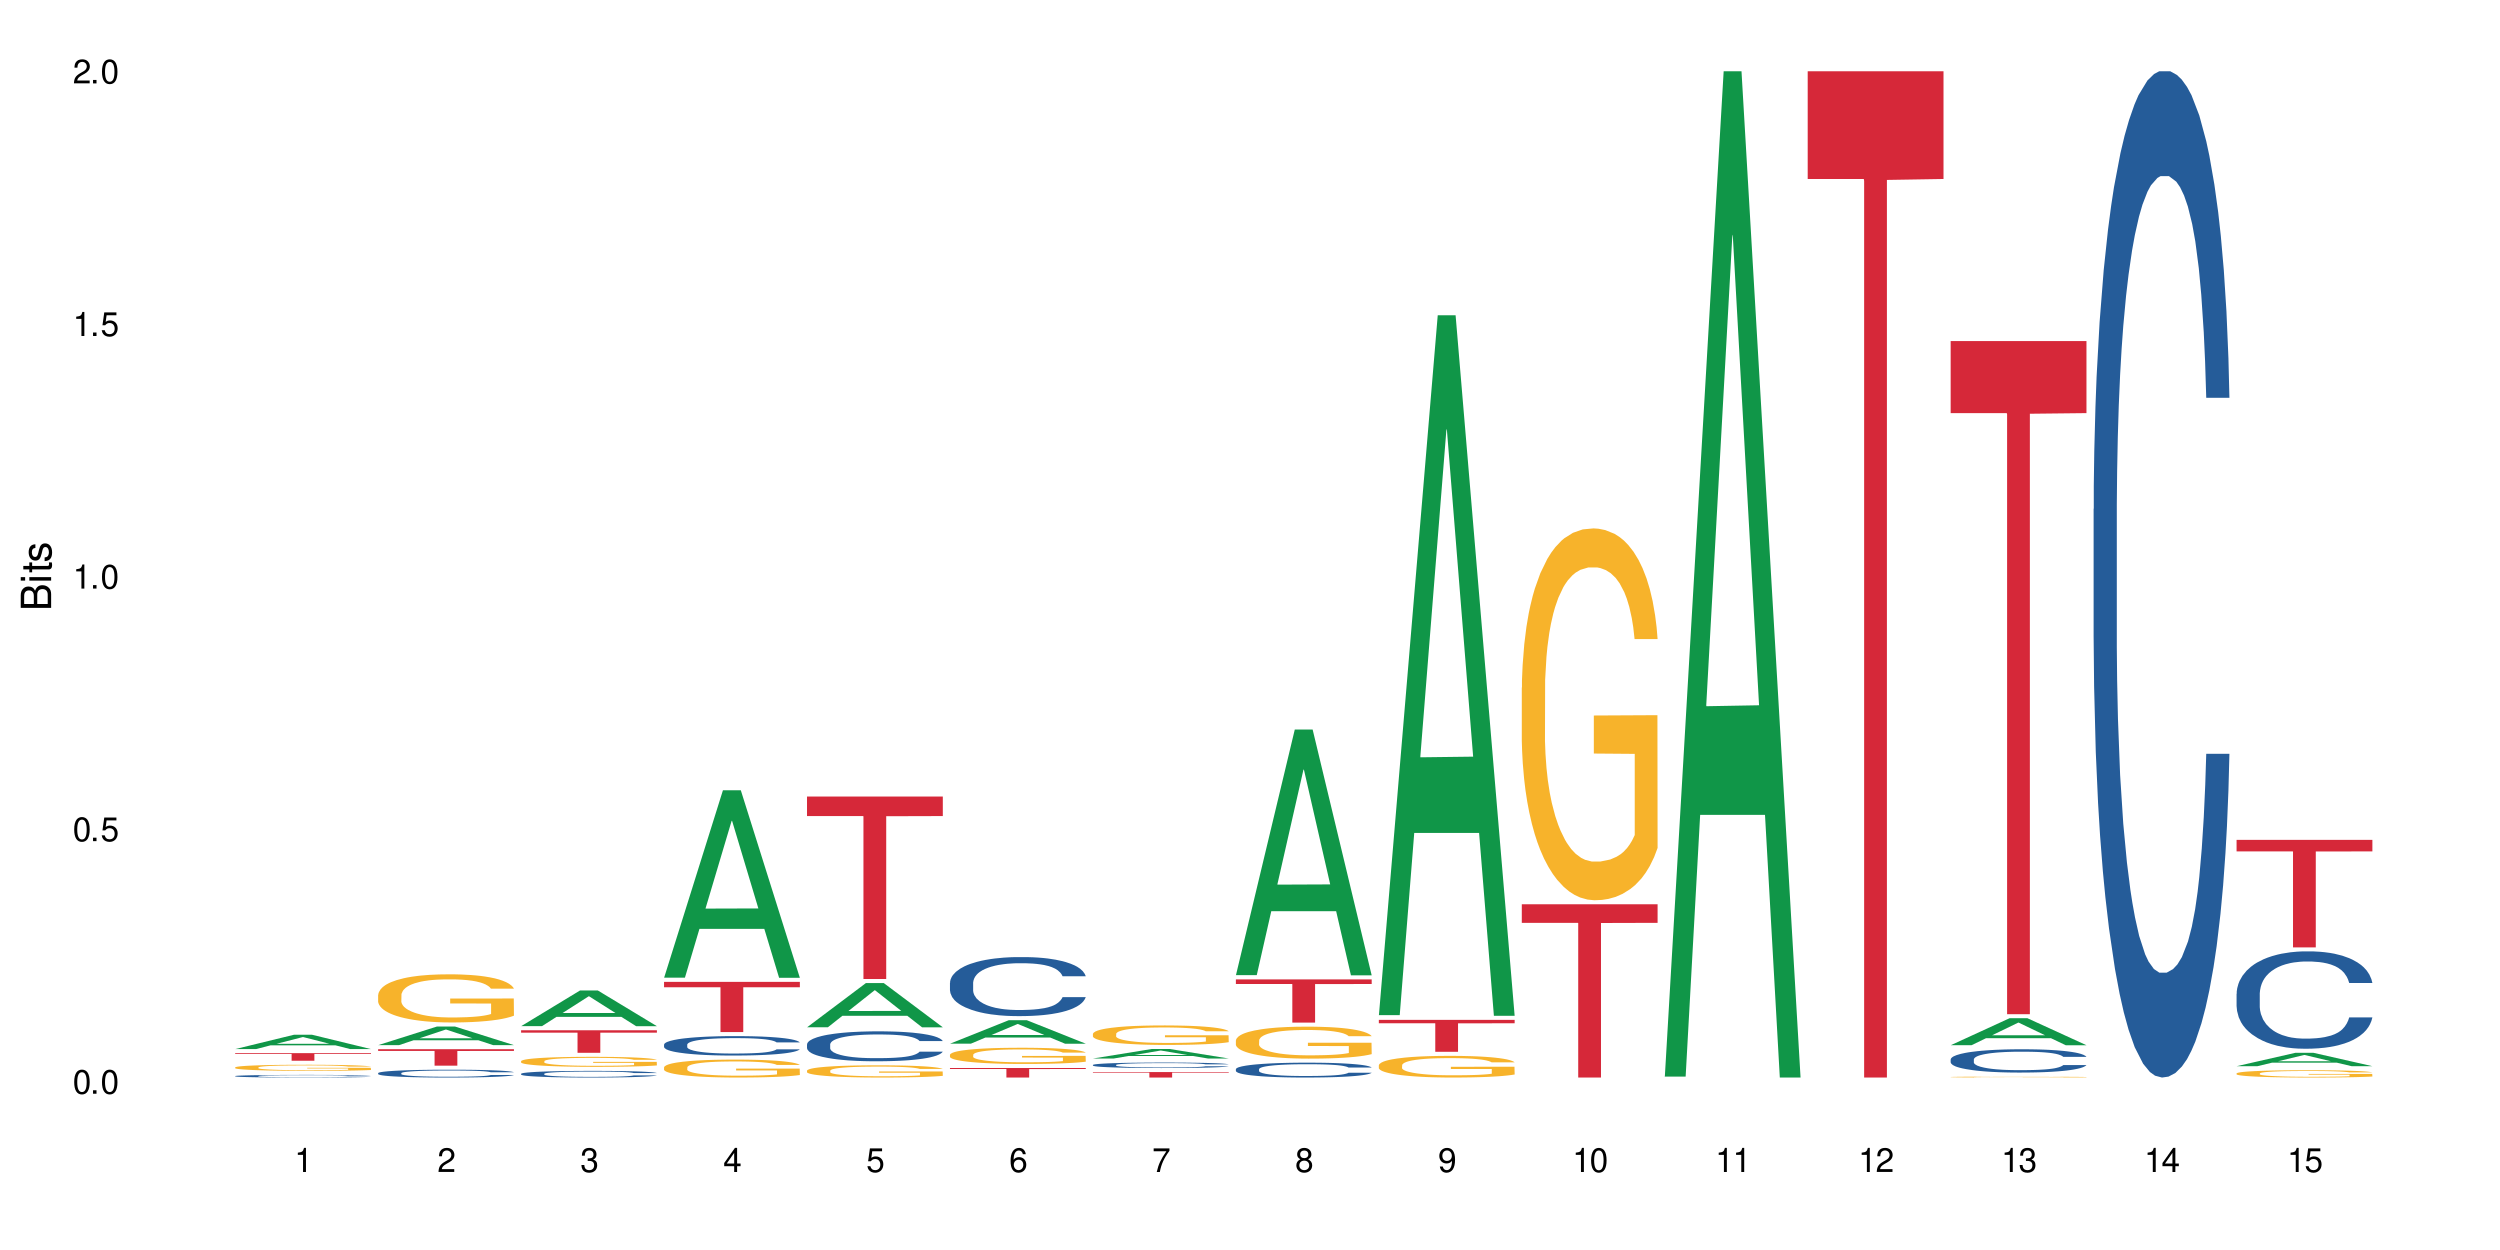 <?xml version="1.0" encoding="UTF-8"?>
<svg xmlns="http://www.w3.org/2000/svg" xmlns:xlink="http://www.w3.org/1999/xlink" width="720" height="360" viewBox="0 0 720 360">
<defs>
<g>
<g id="glyph-0-0">
</g>
<g id="glyph-0-1">
<path d="M 2.641 -6.938 C 2 -6.938 1.422 -6.656 1.078 -6.172 C 0.641 -5.562 0.406 -4.641 0.406 -3.359 C 0.406 -1.016 1.188 0.219 2.641 0.219 C 4.078 0.219 4.859 -1.016 4.859 -3.297 C 4.859 -4.641 4.656 -5.547 4.203 -6.172 C 3.844 -6.656 3.281 -6.938 2.641 -6.938 Z M 2.641 -6.188 C 3.547 -6.188 4 -5.25 4 -3.375 C 4 -1.406 3.562 -0.484 2.625 -0.484 C 1.734 -0.484 1.281 -1.438 1.281 -3.344 C 1.281 -5.25 1.734 -6.188 2.641 -6.188 Z M 2.641 -6.188 "/>
</g>
<g id="glyph-0-2">
<path d="M 1.828 -1 L 0.828 -1 L 0.828 0 L 1.828 0 Z M 1.828 -1 "/>
</g>
<g id="glyph-0-3">
<path d="M 4.562 -6.797 L 1.062 -6.797 L 0.547 -3.094 L 1.328 -3.094 C 1.719 -3.562 2.047 -3.734 2.578 -3.734 C 3.484 -3.734 4.062 -3.109 4.062 -2.094 C 4.062 -1.125 3.484 -0.531 2.578 -0.531 C 1.828 -0.531 1.375 -0.906 1.188 -1.672 L 0.328 -1.672 C 0.453 -1.109 0.547 -0.844 0.75 -0.594 C 1.125 -0.078 1.828 0.219 2.594 0.219 C 3.969 0.219 4.922 -0.781 4.922 -2.219 C 4.922 -3.562 4.031 -4.484 2.719 -4.484 C 2.25 -4.484 1.859 -4.359 1.469 -4.062 L 1.734 -5.969 L 4.562 -5.969 Z M 4.562 -6.797 "/>
</g>
<g id="glyph-0-4">
<path d="M 2.484 -4.938 L 2.484 0 L 3.328 0 L 3.328 -6.938 L 2.766 -6.938 C 2.469 -5.875 2.281 -5.734 0.984 -5.562 L 0.984 -4.938 Z M 2.484 -4.938 "/>
</g>
<g id="glyph-0-5">
<path d="M 4.859 -0.828 L 1.281 -0.828 C 1.359 -1.406 1.672 -1.781 2.5 -2.281 L 3.469 -2.828 C 4.406 -3.344 4.906 -4.062 4.906 -4.906 C 4.906 -5.484 4.672 -6.031 4.266 -6.406 C 3.859 -6.766 3.375 -6.938 2.719 -6.938 C 1.859 -6.938 1.219 -6.625 0.844 -6.031 C 0.609 -5.672 0.5 -5.234 0.484 -4.531 L 1.328 -4.531 C 1.359 -5.016 1.406 -5.281 1.531 -5.516 C 1.75 -5.938 2.188 -6.203 2.703 -6.203 C 3.469 -6.203 4.031 -5.641 4.031 -4.891 C 4.031 -4.344 3.719 -3.859 3.125 -3.516 L 2.234 -3 C 0.812 -2.172 0.406 -1.531 0.328 -0.016 L 4.859 -0.016 Z M 4.859 -0.828 "/>
</g>
<g id="glyph-0-6">
<path d="M 2.125 -3.188 L 2.578 -3.188 C 3.5 -3.188 3.984 -2.766 3.984 -1.922 C 3.984 -1.062 3.469 -0.531 2.594 -0.531 C 1.656 -0.531 1.203 -1 1.156 -2.016 L 0.312 -2.016 C 0.344 -1.453 0.438 -1.094 0.609 -0.781 C 0.953 -0.109 1.625 0.219 2.547 0.219 C 3.953 0.219 4.859 -0.625 4.859 -1.938 C 4.859 -2.828 4.516 -3.297 3.703 -3.594 C 4.344 -3.844 4.656 -4.328 4.656 -5.031 C 4.656 -6.219 3.875 -6.938 2.578 -6.938 C 1.203 -6.938 0.484 -6.172 0.453 -4.703 L 1.297 -4.703 C 1.312 -5.125 1.344 -5.359 1.453 -5.578 C 1.641 -5.969 2.062 -6.203 2.594 -6.203 C 3.344 -6.203 3.797 -5.75 3.797 -5 C 3.797 -4.516 3.609 -4.219 3.25 -4.047 C 3.016 -3.953 2.703 -3.922 2.125 -3.906 Z M 2.125 -3.188 "/>
</g>
<g id="glyph-0-7">
<path d="M 3.141 -1.672 L 3.141 0 L 3.984 0 L 3.984 -1.672 L 4.984 -1.672 L 4.984 -2.438 L 3.984 -2.438 L 3.984 -6.938 L 3.359 -6.938 L 0.266 -2.578 L 0.266 -1.672 Z M 3.141 -2.438 L 1 -2.438 L 3.141 -5.5 Z M 3.141 -2.438 "/>
</g>
<g id="glyph-0-8">
<path d="M 4.781 -5.125 C 4.609 -6.266 3.891 -6.938 2.844 -6.938 C 2.094 -6.938 1.422 -6.578 1.031 -5.953 C 0.594 -5.266 0.406 -4.422 0.406 -3.172 C 0.406 -2 0.578 -1.25 0.984 -0.641 C 1.359 -0.078 1.953 0.219 2.703 0.219 C 3.984 0.219 4.922 -0.75 4.922 -2.094 C 4.922 -3.375 4.062 -4.281 2.844 -4.281 C 2.172 -4.281 1.641 -4.031 1.281 -3.516 C 1.281 -5.234 1.828 -6.188 2.797 -6.188 C 3.391 -6.188 3.797 -5.797 3.938 -5.125 Z M 2.734 -3.531 C 3.547 -3.531 4.062 -2.953 4.062 -2.031 C 4.062 -1.156 3.484 -0.531 2.703 -0.531 C 1.922 -0.531 1.328 -1.188 1.328 -2.078 C 1.328 -2.938 1.906 -3.531 2.734 -3.531 Z M 2.734 -3.531 "/>
</g>
<g id="glyph-0-9">
<path d="M 4.984 -6.797 L 0.438 -6.797 L 0.438 -5.969 L 4.109 -5.969 C 2.5 -3.656 1.828 -2.234 1.328 0 L 2.219 0 C 2.594 -2.172 3.453 -4.047 4.984 -6.094 Z M 4.984 -6.797 "/>
</g>
<g id="glyph-0-10">
<path d="M 3.75 -3.656 C 4.469 -4.094 4.688 -4.438 4.688 -5.078 C 4.688 -6.172 3.844 -6.938 2.641 -6.938 C 1.438 -6.938 0.594 -6.172 0.594 -5.094 C 0.594 -4.438 0.812 -4.094 1.516 -3.656 C 0.734 -3.266 0.359 -2.703 0.359 -1.922 C 0.359 -0.656 1.281 0.219 2.641 0.219 C 3.984 0.219 4.922 -0.656 4.922 -1.922 C 4.922 -2.703 4.531 -3.266 3.75 -3.656 Z M 2.641 -6.188 C 3.359 -6.188 3.812 -5.75 3.812 -5.062 C 3.812 -4.406 3.344 -3.984 2.641 -3.984 C 1.922 -3.984 1.453 -4.406 1.453 -5.078 C 1.453 -5.75 1.922 -6.188 2.641 -6.188 Z M 2.641 -3.266 C 3.484 -3.266 4.062 -2.719 4.062 -1.906 C 4.062 -1.078 3.484 -0.531 2.625 -0.531 C 1.797 -0.531 1.219 -1.094 1.219 -1.906 C 1.219 -2.719 1.781 -3.266 2.641 -3.266 Z M 2.641 -3.266 "/>
</g>
<g id="glyph-0-11">
<path d="M 0.516 -1.578 C 0.672 -0.453 1.406 0.219 2.438 0.219 C 3.188 0.219 3.859 -0.141 4.266 -0.766 C 4.688 -1.453 4.891 -2.297 4.891 -3.547 C 4.891 -4.719 4.703 -5.453 4.312 -6.078 C 3.938 -6.641 3.344 -6.938 2.594 -6.938 C 1.297 -6.938 0.359 -5.969 0.359 -4.625 C 0.359 -3.344 1.234 -2.453 2.453 -2.453 C 3.094 -2.453 3.578 -2.672 4.016 -3.203 C 4 -1.484 3.469 -0.531 2.5 -0.531 C 1.906 -0.531 1.484 -0.906 1.359 -1.578 Z M 2.578 -6.203 C 3.375 -6.203 3.969 -5.531 3.969 -4.641 C 3.969 -3.797 3.391 -3.188 2.547 -3.188 C 1.734 -3.188 1.234 -3.766 1.234 -4.688 C 1.234 -5.562 1.797 -6.203 2.578 -6.203 Z M 2.578 -6.203 "/>
</g>
<g id="glyph-1-0">
</g>
<g id="glyph-1-1">
<path d="M 0 -0.953 L 0 -4.891 C 0 -5.719 -0.234 -6.344 -0.734 -6.797 C -1.188 -7.234 -1.812 -7.469 -2.5 -7.469 C -3.547 -7.469 -4.188 -7 -4.625 -5.875 C -4.984 -6.688 -5.625 -7.094 -6.531 -7.094 C -7.172 -7.094 -7.734 -6.859 -8.141 -6.391 C -8.562 -5.922 -8.75 -5.344 -8.75 -4.5 L -8.75 -0.953 Z M -4.984 -2.062 L -7.766 -2.062 L -7.766 -4.219 C -7.766 -4.844 -7.688 -5.203 -7.453 -5.5 C -7.219 -5.812 -6.859 -5.969 -6.375 -5.969 C -5.891 -5.969 -5.531 -5.812 -5.297 -5.5 C -5.062 -5.203 -4.984 -4.844 -4.984 -4.219 Z M -0.984 -2.062 L -4 -2.062 L -4 -4.781 C -4 -5.766 -3.438 -6.359 -2.484 -6.359 C -1.547 -6.359 -0.984 -5.766 -0.984 -4.781 Z M -0.984 -2.062 "/>
</g>
<g id="glyph-1-2">
<path d="M -6.281 -1.797 L -6.281 -0.797 L 0 -0.797 L 0 -1.797 Z M -8.75 -1.797 L -8.75 -0.797 L -7.484 -0.797 L -7.484 -1.797 Z M -8.75 -1.797 "/>
</g>
<g id="glyph-1-3">
<path d="M -6.281 -3.047 L -6.281 -2.016 L -8.016 -2.016 L -8.016 -1.016 L -6.281 -1.016 L -6.281 -0.172 L -5.469 -0.172 L -5.469 -1.016 L -0.719 -1.016 C -0.078 -1.016 0.281 -1.453 0.281 -2.234 C 0.281 -2.5 0.25 -2.719 0.188 -3.047 L -0.641 -3.047 C -0.609 -2.906 -0.594 -2.766 -0.594 -2.562 C -0.594 -2.141 -0.719 -2.016 -1.156 -2.016 L -5.469 -2.016 L -5.469 -3.047 Z M -6.281 -3.047 "/>
</g>
<g id="glyph-1-4">
<path d="M -4.531 -5.25 C -5.766 -5.25 -6.469 -4.422 -6.469 -2.969 C -6.469 -1.516 -5.719 -0.562 -4.547 -0.562 C -3.562 -0.562 -3.094 -1.062 -2.734 -2.562 L -2.516 -3.484 C -2.344 -4.188 -2.094 -4.469 -1.641 -4.469 C -1.047 -4.469 -0.641 -3.875 -0.641 -3 C -0.641 -2.453 -0.797 -2 -1.062 -1.75 C -1.25 -1.594 -1.422 -1.531 -1.875 -1.469 L -1.875 -0.406 C -0.422 -0.453 0.281 -1.266 0.281 -2.922 C 0.281 -4.5 -0.5 -5.516 -1.719 -5.516 C -2.656 -5.516 -3.172 -4.984 -3.469 -3.734 L -3.703 -2.766 C -3.891 -1.953 -4.156 -1.609 -4.594 -1.609 C -5.188 -1.609 -5.547 -2.125 -5.547 -2.938 C -5.547 -3.75 -5.203 -4.172 -4.531 -4.203 Z M -4.531 -5.25 "/>
</g>
</g>
</defs>
<rect x="-72" y="-36" width="864" height="432" fill="rgb(100%, 100%, 100%)" fill-opacity="1"/>
<path fill-rule="nonzero" fill="rgb(6.275%, 58.824%, 28.235%)" fill-opacity="1" d="M 67.73 302.133 L 67.773 302.129 L 84.695 298 L 89.836 298 L 106.844 302.137 L 100.867 302.137 L 96.605 301.055 L 77.926 301.055 L 73.75 302.133 L 67.73 302.133 L 79.723 300.609 L 94.895 300.605 L 87.328 298.676 L 87.246 298.672 L 87.16 298.684 L 79.684 300.605 L 79.723 300.609 Z M 67.73 302.133 "/>
<path fill-rule="nonzero" fill="rgb(14.51%, 36.078%, 60%)" fill-opacity="1" d="M 67.73 309.902 L 67.777 309.902 L 67.777 309.887 L 67.922 309.859 L 68.254 309.824 L 68.59 309.801 L 69.449 309.762 L 70.641 309.723 L 71.879 309.691 L 72.785 309.672 L 73.598 309.66 L 75.457 309.633 L 76.652 309.621 L 77.938 309.609 L 79.512 309.598 L 80.656 309.59 L 83.234 309.578 L 85.141 309.574 L 86.621 309.57 L 89.816 309.57 L 91.723 309.574 L 93.105 309.578 L 94.633 309.582 L 95.922 309.59 L 98.164 309.605 L 100.168 309.625 L 101.074 309.637 L 102.504 309.656 L 103.602 309.68 L 104.363 309.695 L 105.223 309.723 L 105.984 309.754 L 106.559 309.789 L 106.844 309.82 L 100.168 309.82 L 99.832 309.789 L 99.449 309.77 L 98.734 309.742 L 98.02 309.719 L 97.02 309.699 L 96.113 309.688 L 94.871 309.676 L 93.773 309.664 L 92.629 309.66 L 91.531 309.656 L 89.434 309.652 L 86.094 309.652 L 84.234 309.656 L 83.234 309.664 L 81.801 309.672 L 80.801 309.68 L 79.609 309.695 L 78.797 309.707 L 77.797 309.727 L 77.078 309.742 L 76.27 309.766 L 75.793 309.781 L 75.363 309.801 L 74.98 309.824 L 74.695 309.848 L 74.504 309.875 L 74.41 309.898 L 74.41 310.008 L 74.504 310.031 L 74.742 310.062 L 75.363 310.105 L 76.27 310.141 L 77.32 310.168 L 78.32 310.191 L 78.891 310.199 L 79.656 310.211 L 80.848 310.227 L 82.566 310.238 L 83.566 310.246 L 85.094 310.25 L 86.668 310.254 L 88.766 310.254 L 90.625 310.25 L 91.867 310.246 L 93.156 310.242 L 94.918 310.23 L 96.016 310.219 L 96.969 310.207 L 97.688 310.191 L 98.164 310.18 L 98.879 310.16 L 99.449 310.137 L 99.879 310.109 L 100.168 310.086 L 106.844 310.086 L 106.559 310.117 L 106.129 310.145 L 105.699 310.164 L 105.031 310.188 L 104.27 310.207 L 103.172 310.234 L 102.266 310.25 L 101.074 310.266 L 99.977 310.281 L 98.781 310.293 L 97.02 310.305 L 95.875 310.312 L 94.633 310.32 L 93.156 310.324 L 91.293 310.328 L 89.289 310.332 L 85.426 310.332 L 83.949 310.328 L 81.992 310.32 L 79.559 310.309 L 77.797 310.297 L 76.414 310.281 L 75.219 310.27 L 73.883 310.25 L 72.168 310.219 L 71.117 310.195 L 70.402 310.176 L 69.59 310.148 L 69.02 310.125 L 68.352 310.086 L 67.875 310.035 L 67.73 310 Z M 67.73 309.902 "/>
<path fill-rule="nonzero" fill="rgb(96.863%, 70.196%, 16.863%)" fill-opacity="1" d="M 67.73 307.402 L 67.777 307.402 L 67.777 307.371 L 67.969 307.297 L 68.445 307.199 L 69.066 307.117 L 69.734 307.051 L 70.164 307.02 L 70.879 306.969 L 71.5 306.934 L 73.074 306.863 L 75.078 306.797 L 76.172 306.766 L 77.414 306.738 L 79.18 306.707 L 79.988 306.695 L 82.469 306.672 L 85.285 306.656 L 88.383 306.652 L 89.816 306.652 L 91.77 306.66 L 94.441 306.676 L 95.969 306.691 L 97.16 306.707 L 98.402 306.73 L 99.926 306.762 L 101.359 306.801 L 102.504 306.84 L 103.648 306.887 L 104.602 306.938 L 105.414 306.992 L 106.129 307.062 L 106.559 307.117 L 106.844 307.172 L 100.215 307.172 L 99.832 307.117 L 99.402 307.074 L 98.688 307.02 L 97.973 306.984 L 97.258 306.953 L 95.922 306.91 L 94.777 306.887 L 93.344 306.863 L 91.961 306.848 L 90.387 306.84 L 89.434 306.836 L 86.906 306.836 L 84.617 306.848 L 83.281 306.859 L 82.328 306.871 L 80.992 306.895 L 80.18 306.914 L 78.273 306.977 L 77.32 307.023 L 76.793 307.055 L 76.125 307.102 L 75.648 307.145 L 75.125 307.211 L 74.84 307.258 L 74.457 307.367 L 74.41 307.656 L 74.551 307.715 L 74.84 307.781 L 75.219 307.84 L 75.793 307.902 L 76.363 307.945 L 77.367 308.012 L 78.227 308.051 L 78.891 308.078 L 80.18 308.121 L 80.703 308.137 L 81.945 308.164 L 83.234 308.188 L 84.809 308.207 L 86 308.215 L 87.906 308.227 L 90.34 308.227 L 93.203 308.215 L 95.016 308.203 L 96.254 308.191 L 97.066 308.18 L 98.066 308.16 L 98.781 308.145 L 99.449 308.125 L 100.262 308.102 L 100.262 307.715 L 88.48 307.715 L 88.48 307.535 L 106.797 307.531 L 106.844 308.16 L 105.844 308.203 L 104.602 308.246 L 103.41 308.277 L 102.168 308.305 L 100.406 308.336 L 98.973 308.355 L 96.781 308.379 L 94.777 308.391 L 92.676 308.402 L 90.816 308.406 L 86.668 308.406 L 84.57 308.395 L 82.898 308.383 L 81.371 308.367 L 79.848 308.344 L 77.938 308.312 L 76.699 308.285 L 75.41 308.25 L 74.121 308.211 L 72.977 308.168 L 72.215 308.133 L 71.453 308.094 L 70.641 308.047 L 69.879 307.992 L 69.305 307.941 L 68.781 307.887 L 68.398 307.832 L 68.016 307.762 L 67.828 307.703 L 67.73 307.652 Z M 67.73 307.402 "/>
<path fill-rule="nonzero" fill="rgb(83.922%, 15.686%, 22.353%)" fill-opacity="1" d="M 67.73 303.301 L 106.844 303.301 L 106.844 303.535 L 90.543 303.535 L 90.543 305.488 L 83.984 305.488 L 83.984 303.539 L 83.891 303.535 L 67.73 303.535 Z M 67.73 303.301 "/>
<path fill-rule="nonzero" fill="rgb(6.275%, 58.824%, 28.235%)" fill-opacity="1" d="M 108.902 300.996 L 108.945 300.992 L 125.867 295.633 L 131.008 295.633 L 148.016 301 L 142.039 301 L 137.777 299.602 L 119.098 299.602 L 114.922 300.996 L 108.902 300.996 L 120.895 299.02 L 136.062 299.016 L 128.5 296.512 L 128.418 296.508 L 128.332 296.52 L 120.855 299.016 L 120.895 299.02 Z M 108.902 300.996 "/>
<path fill-rule="nonzero" fill="rgb(14.51%, 36.078%, 60%)" fill-opacity="1" d="M 108.902 309.059 L 108.949 309.055 L 108.949 309.004 L 109.094 308.926 L 109.426 308.828 L 109.762 308.762 L 110.621 308.637 L 111.812 308.52 L 113.051 308.43 L 113.957 308.375 L 114.77 308.336 L 116.629 308.258 L 117.82 308.219 L 119.109 308.184 L 120.684 308.148 L 121.828 308.129 L 124.406 308.094 L 126.312 308.082 L 127.793 308.074 L 130.988 308.074 L 132.895 308.082 L 134.277 308.094 L 135.805 308.109 L 137.094 308.129 L 139.336 308.176 L 141.336 308.23 L 142.242 308.266 L 143.676 308.328 L 144.773 308.391 L 145.535 308.445 L 146.395 308.52 L 147.156 308.613 L 147.73 308.719 L 148.016 308.809 L 141.336 308.809 L 141.004 308.727 L 140.621 308.66 L 139.906 308.578 L 139.191 308.516 L 138.191 308.457 L 137.285 308.418 L 136.043 308.379 L 134.945 308.355 L 133.801 308.336 L 132.703 308.324 L 130.605 308.309 L 128.172 308.309 L 127.266 308.312 L 125.406 308.332 L 124.406 308.344 L 122.973 308.375 L 121.973 308.402 L 120.781 308.441 L 119.969 308.477 L 118.969 308.531 L 118.25 308.578 L 117.441 308.648 L 116.965 308.699 L 116.535 308.758 L 116.152 308.824 L 115.867 308.895 L 115.676 308.973 L 115.582 309.047 L 115.582 309.367 L 115.676 309.441 L 115.914 309.527 L 116.535 309.652 L 117.441 309.762 L 118.488 309.848 L 119.492 309.91 L 120.062 309.941 L 120.828 309.973 L 122.02 310.016 L 123.738 310.055 L 124.738 310.074 L 126.266 310.09 L 127.84 310.098 L 129.938 310.098 L 131.797 310.09 L 133.039 310.078 L 134.324 310.062 L 136.09 310.027 L 137.188 309.992 L 138.141 309.953 L 138.859 309.914 L 139.336 309.883 L 140.051 309.82 L 140.621 309.75 L 141.051 309.676 L 141.336 309.605 L 148.016 309.605 L 147.73 309.688 L 147.301 309.77 L 146.871 309.828 L 146.203 309.902 L 145.441 309.965 L 144.344 310.039 L 143.438 310.086 L 142.242 310.137 L 141.148 310.176 L 139.953 310.211 L 138.191 310.254 L 137.043 310.273 L 135.805 310.293 L 134.324 310.309 L 132.465 310.32 L 130.461 310.332 L 128.602 310.332 L 126.598 310.328 L 125.121 310.32 L 123.164 310.301 L 120.73 310.266 L 118.969 310.227 L 117.582 310.188 L 116.391 310.145 L 115.055 310.09 L 113.34 310 L 112.289 309.93 L 111.574 309.871 L 110.762 309.789 L 110.191 309.719 L 109.523 309.602 L 109.047 309.457 L 108.902 309.344 Z M 108.902 309.059 "/>
<path fill-rule="nonzero" fill="rgb(96.863%, 70.196%, 16.863%)" fill-opacity="1" d="M 108.902 286.543 L 108.949 286.527 L 108.949 286.277 L 109.141 285.707 L 109.617 284.922 L 110.238 284.273 L 110.906 283.77 L 111.336 283.5 L 112.051 283.121 L 112.672 282.844 L 114.246 282.273 L 116.25 281.742 L 117.344 281.512 L 118.586 281.297 L 120.352 281.059 L 121.16 280.969 L 123.641 280.766 L 126.457 280.641 L 129.555 280.602 L 130.988 280.613 L 132.941 280.664 L 135.613 280.805 L 137.141 280.93 L 138.332 281.059 L 139.574 281.223 L 141.098 281.477 L 142.531 281.777 L 143.676 282.082 L 144.82 282.465 L 145.773 282.867 L 146.586 283.312 L 147.301 283.844 L 147.73 284.285 L 148.016 284.73 L 141.387 284.73 L 141.004 284.285 L 140.574 283.945 L 139.859 283.527 L 139.145 283.223 L 138.43 282.98 L 137.094 282.652 L 135.949 282.449 L 134.516 282.273 L 133.133 282.16 L 131.559 282.082 L 130.605 282.059 L 128.078 282.059 L 125.789 282.145 L 124.453 282.246 L 123.5 282.348 L 122.164 282.539 L 121.352 282.691 L 120.875 282.793 L 119.445 283.184 L 118.488 283.539 L 117.965 283.781 L 117.297 284.16 L 116.82 284.504 L 116.297 285.008 L 116.008 285.391 L 115.629 286.25 L 115.582 288.531 L 115.723 289.012 L 116.008 289.531 L 116.391 289.988 L 116.965 290.469 L 117.535 290.836 L 118.539 291.328 L 119.395 291.66 L 120.062 291.875 L 121.352 292.215 L 121.875 292.328 L 123.117 292.559 L 124.406 292.734 L 125.98 292.887 L 127.172 292.965 L 129.078 293.027 L 131.512 293.027 L 134.375 292.949 L 136.188 292.848 L 137.426 292.746 L 138.238 292.66 L 139.238 292.52 L 139.953 292.395 L 140.621 292.254 L 141.434 292.039 L 141.434 289.012 L 129.652 289 L 129.652 287.578 L 147.969 287.566 L 148.016 292.52 L 147.016 292.863 L 145.773 293.191 L 144.582 293.445 L 143.34 293.66 L 141.578 293.898 L 140.145 294.051 L 137.949 294.23 L 135.949 294.344 L 133.848 294.418 L 131.988 294.457 L 129.793 294.469 L 127.84 294.445 L 125.742 294.367 L 124.07 294.266 L 122.543 294.141 L 121.02 293.977 L 119.109 293.711 L 117.871 293.496 L 116.582 293.23 L 115.293 292.914 L 114.148 292.57 L 113.387 292.305 L 112.625 292 L 111.812 291.621 L 111.051 291.191 L 110.477 290.797 L 109.953 290.355 L 109.57 289.938 L 109.188 289.367 L 108.996 288.91 L 108.902 288.516 Z M 108.902 286.543 "/>
<path fill-rule="nonzero" fill="rgb(83.922%, 15.686%, 22.353%)" fill-opacity="1" d="M 108.902 302.164 L 148.016 302.164 L 148.016 302.672 L 131.715 302.68 L 131.715 306.91 L 125.156 306.91 L 125.156 302.684 L 125.062 302.672 L 108.902 302.672 Z M 108.902 302.164 "/>
<path fill-rule="nonzero" fill="rgb(6.275%, 58.824%, 28.235%)" fill-opacity="1" d="M 150.074 295.531 L 150.117 295.523 L 167.039 285.262 L 172.18 285.262 L 189.188 295.543 L 183.211 295.543 L 178.949 292.859 L 160.27 292.859 L 156.09 295.531 L 150.074 295.531 L 162.066 291.746 L 177.234 291.738 L 169.672 286.941 L 169.59 286.93 L 169.504 286.961 L 162.027 291.738 L 162.066 291.746 Z M 150.074 295.531 "/>
<path fill-rule="nonzero" fill="rgb(14.51%, 36.078%, 60%)" fill-opacity="1" d="M 150.074 309.25 L 150.121 309.246 L 150.121 309.207 L 150.266 309.141 L 150.598 309.055 L 150.934 308.996 L 151.793 308.895 L 152.984 308.793 L 154.223 308.715 L 155.129 308.672 L 155.941 308.637 L 157.801 308.57 L 158.992 308.539 L 160.281 308.508 L 161.855 308.477 L 163 308.461 L 165.578 308.434 L 167.484 308.422 L 168.965 308.414 L 172.16 308.414 L 174.066 308.422 L 175.449 308.43 L 176.977 308.445 L 178.266 308.461 L 180.508 308.5 L 182.508 308.547 L 183.414 308.574 L 184.848 308.629 L 185.945 308.684 L 186.707 308.73 L 187.566 308.793 L 188.328 308.871 L 188.902 308.961 L 189.188 309.039 L 182.508 309.039 L 182.176 308.969 L 181.793 308.914 L 181.078 308.84 L 180.363 308.789 L 179.359 308.738 L 178.453 308.707 L 177.215 308.672 L 176.117 308.652 L 174.973 308.637 L 173.875 308.625 L 171.777 308.613 L 169.344 308.613 L 168.438 308.617 L 166.578 308.633 L 165.578 308.645 L 164.145 308.668 L 163.145 308.691 L 161.953 308.727 L 161.141 308.758 L 160.137 308.801 L 159.422 308.844 L 158.613 308.902 L 158.137 308.945 L 157.707 308.992 L 157.324 309.051 L 157.039 309.113 L 156.848 309.176 L 156.754 309.242 L 156.754 309.512 L 156.848 309.574 L 157.086 309.648 L 157.707 309.754 L 158.613 309.848 L 159.66 309.922 L 160.664 309.977 L 161.234 310 L 162 310.027 L 163.191 310.062 L 164.91 310.098 L 165.91 310.113 L 167.438 310.125 L 169.012 310.133 L 171.109 310.133 L 172.969 310.125 L 174.211 310.117 L 175.496 310.102 L 177.262 310.074 L 178.359 310.047 L 179.312 310.012 L 180.027 309.977 L 180.508 309.949 L 181.223 309.895 L 181.793 309.836 L 182.223 309.773 L 182.508 309.715 L 189.188 309.715 L 188.902 309.785 L 188.473 309.855 L 188.043 309.906 L 187.375 309.965 L 186.613 310.02 L 185.516 310.082 L 184.609 310.121 L 183.414 310.164 L 182.32 310.199 L 181.125 310.23 L 179.359 310.266 L 178.215 310.281 L 176.977 310.297 L 175.496 310.312 L 173.637 310.324 L 171.633 310.332 L 169.773 310.332 L 167.77 310.328 L 166.293 310.32 L 164.336 310.305 L 161.902 310.273 L 160.137 310.242 L 158.754 310.207 L 157.562 310.172 L 156.227 310.125 L 154.512 310.047 L 153.461 309.988 L 152.746 309.941 L 151.934 309.871 L 151.363 309.809 L 150.695 309.711 L 150.219 309.586 L 150.074 309.492 Z M 150.074 309.25 "/>
<path fill-rule="nonzero" fill="rgb(96.863%, 70.196%, 16.863%)" fill-opacity="1" d="M 150.074 305.602 L 150.121 305.598 L 150.121 305.547 L 150.312 305.426 L 150.789 305.266 L 151.41 305.129 L 152.078 305.023 L 152.508 304.969 L 153.223 304.891 L 153.844 304.832 L 155.418 304.711 L 157.418 304.602 L 158.516 304.555 L 159.758 304.512 L 161.523 304.461 L 162.332 304.441 L 164.812 304.398 L 167.629 304.371 L 170.727 304.363 L 172.16 304.367 L 174.113 304.379 L 176.785 304.406 L 178.312 304.434 L 179.504 304.461 L 180.746 304.492 L 182.27 304.547 L 183.703 304.609 L 184.848 304.672 L 185.992 304.754 L 186.945 304.836 L 187.758 304.93 L 188.473 305.039 L 188.902 305.133 L 189.188 305.223 L 182.559 305.223 L 182.176 305.133 L 181.746 305.062 L 181.031 304.973 L 180.316 304.91 L 179.602 304.859 L 178.266 304.793 L 177.121 304.75 L 175.688 304.711 L 174.305 304.688 L 172.73 304.672 L 171.777 304.668 L 169.25 304.668 L 166.961 304.688 L 165.625 304.707 L 164.672 304.73 L 163.336 304.77 L 162.523 304.801 L 162.047 304.82 L 160.617 304.902 L 159.66 304.977 L 159.137 305.027 L 158.469 305.105 L 157.992 305.176 L 157.469 305.281 L 157.18 305.359 L 156.801 305.539 L 156.754 306.016 L 156.895 306.113 L 157.18 306.223 L 157.562 306.316 L 158.137 306.418 L 158.707 306.496 L 159.711 306.598 L 160.566 306.664 L 161.234 306.711 L 162.523 306.781 L 163.047 306.805 L 164.289 306.852 L 165.578 306.891 L 167.148 306.922 L 168.344 306.938 L 170.25 306.949 L 172.684 306.949 L 175.547 306.934 L 177.359 306.914 L 178.598 306.891 L 179.41 306.875 L 180.41 306.844 L 181.125 306.82 L 181.793 306.789 L 182.605 306.746 L 182.605 306.113 L 170.824 306.113 L 170.824 305.816 L 189.141 305.816 L 189.188 306.844 L 188.188 306.918 L 186.945 306.984 L 185.754 307.039 L 184.512 307.082 L 182.746 307.133 L 181.316 307.164 L 179.121 307.199 L 177.121 307.227 L 175.02 307.242 L 173.16 307.25 L 170.965 307.25 L 169.012 307.246 L 166.91 307.23 L 165.242 307.207 L 163.715 307.184 L 162.191 307.148 L 160.281 307.094 L 159.043 307.047 L 157.754 306.992 L 156.465 306.926 L 155.32 306.855 L 154.559 306.801 L 153.793 306.738 L 152.984 306.656 L 152.219 306.566 L 151.648 306.488 L 151.125 306.395 L 150.742 306.309 L 150.359 306.188 L 150.168 306.094 L 150.074 306.012 Z M 150.074 305.602 "/>
<path fill-rule="nonzero" fill="rgb(83.922%, 15.686%, 22.353%)" fill-opacity="1" d="M 150.074 296.707 L 189.188 296.707 L 189.188 297.402 L 172.887 297.406 L 172.887 303.199 L 166.328 303.199 L 166.328 297.414 L 166.234 297.402 L 150.074 297.402 Z M 150.074 296.707 "/>
<path fill-rule="nonzero" fill="rgb(6.275%, 58.824%, 28.235%)" fill-opacity="1" d="M 191.246 281.562 L 191.289 281.512 L 208.211 227.59 L 213.352 227.59 L 230.359 281.613 L 224.383 281.613 L 220.121 267.512 L 201.441 267.512 L 197.262 281.562 L 191.246 281.562 L 203.238 261.676 L 218.406 261.629 L 210.844 236.418 L 210.762 236.367 L 210.676 236.52 L 203.195 261.629 L 203.238 261.676 Z M 191.246 281.562 "/>
<path fill-rule="nonzero" fill="rgb(14.51%, 36.078%, 60%)" fill-opacity="1" d="M 191.246 300.836 L 191.293 300.832 L 191.293 300.711 L 191.438 300.516 L 191.77 300.27 L 192.105 300.102 L 192.965 299.801 L 194.156 299.508 L 195.395 299.281 L 196.301 299.148 L 197.113 299.047 L 198.973 298.859 L 200.164 298.762 L 201.453 298.676 L 203.027 298.586 L 204.172 298.535 L 206.746 298.453 L 208.656 298.418 L 210.133 298.402 L 213.332 298.402 L 215.238 298.426 L 216.621 298.449 L 218.148 298.492 L 219.438 298.535 L 221.676 298.648 L 223.68 298.793 L 224.586 298.875 L 226.02 299.031 L 227.117 299.188 L 227.879 299.32 L 228.738 299.508 L 229.5 299.738 L 230.074 300 L 230.359 300.219 L 223.68 300.219 L 223.348 300.016 L 222.965 299.855 L 222.25 299.645 L 221.535 299.496 L 220.531 299.348 L 219.625 299.254 L 218.387 299.156 L 217.289 299.094 L 216.145 299.047 L 215.047 299.016 L 212.949 298.988 L 210.516 298.988 L 209.609 298.996 L 207.75 299.039 L 206.746 299.074 L 205.316 299.145 L 204.316 299.211 L 203.121 299.312 L 202.312 299.402 L 201.309 299.535 L 200.594 299.652 L 199.785 299.82 L 199.309 299.949 L 198.879 300.09 L 198.496 300.258 L 198.211 300.438 L 198.02 300.629 L 197.922 300.812 L 197.922 301.605 L 198.02 301.789 L 198.258 302.004 L 198.879 302.316 L 199.785 302.586 L 200.832 302.801 L 201.836 302.953 L 202.406 303.027 L 203.172 303.109 L 204.363 303.211 L 206.082 303.312 L 207.082 303.352 L 208.609 303.395 L 210.184 303.414 L 212.281 303.414 L 214.141 303.395 L 215.383 303.367 L 216.668 303.328 L 218.434 303.242 L 219.531 303.16 L 220.484 303.062 L 221.199 302.965 L 221.676 302.883 L 222.395 302.723 L 222.965 302.551 L 223.395 302.371 L 223.68 302.199 L 230.359 302.199 L 230.074 302.402 L 229.645 302.602 L 229.215 302.75 L 228.547 302.93 L 227.781 303.086 L 226.688 303.266 L 225.781 303.383 L 224.586 303.512 L 223.488 303.609 L 222.297 303.695 L 220.531 303.797 L 219.387 303.848 L 218.148 303.895 L 216.668 303.938 L 214.809 303.973 L 212.805 303.992 L 210.945 303.996 L 208.941 303.988 L 207.465 303.965 L 205.508 303.922 L 203.074 303.828 L 201.309 303.73 L 199.926 303.633 L 198.734 303.531 L 197.398 303.395 L 195.684 303.168 L 194.633 302.996 L 193.918 302.852 L 193.105 302.652 L 192.535 302.473 L 191.867 302.188 L 191.391 301.824 L 191.246 301.543 Z M 191.246 300.836 "/>
<path fill-rule="nonzero" fill="rgb(96.863%, 70.196%, 16.863%)" fill-opacity="1" d="M 191.246 307.375 L 191.293 307.371 L 191.293 307.277 L 191.484 307.062 L 191.961 306.773 L 192.582 306.531 L 193.25 306.34 L 193.68 306.242 L 194.395 306.102 L 195.016 305.996 L 196.59 305.785 L 198.59 305.586 L 199.688 305.5 L 200.93 305.422 L 202.695 305.332 L 203.504 305.297 L 205.984 305.223 L 208.801 305.176 L 211.898 305.16 L 213.332 305.164 L 215.285 305.184 L 217.957 305.238 L 219.484 305.285 L 220.676 305.332 L 221.918 305.391 L 223.441 305.488 L 224.875 305.602 L 226.02 305.715 L 227.164 305.855 L 228.117 306.008 L 228.93 306.172 L 229.645 306.371 L 230.074 306.535 L 230.359 306.699 L 223.73 306.699 L 223.348 306.535 L 222.918 306.406 L 222.203 306.254 L 221.488 306.141 L 220.77 306.051 L 219.438 305.926 L 218.293 305.852 L 216.859 305.785 L 215.477 305.742 L 213.902 305.715 L 212.949 305.703 L 210.422 305.703 L 208.133 305.738 L 206.797 305.773 L 205.84 305.812 L 204.508 305.883 L 203.695 305.941 L 203.219 305.977 L 201.789 306.125 L 200.832 306.258 L 200.309 306.348 L 199.641 306.488 L 199.164 306.617 L 198.641 306.805 L 198.352 306.945 L 197.973 307.266 L 197.922 308.117 L 198.066 308.297 L 198.352 308.492 L 198.734 308.66 L 199.309 308.84 L 199.879 308.977 L 200.883 309.16 L 201.738 309.285 L 202.406 309.363 L 203.695 309.492 L 204.219 309.535 L 205.461 309.621 L 206.746 309.684 L 208.32 309.742 L 209.516 309.77 L 211.422 309.793 L 213.855 309.793 L 216.719 309.766 L 218.531 309.727 L 219.77 309.691 L 220.582 309.656 L 221.582 309.605 L 222.297 309.559 L 222.965 309.508 L 223.777 309.426 L 223.777 308.297 L 211.996 308.293 L 211.996 307.762 L 230.312 307.758 L 230.359 309.605 L 229.355 309.734 L 228.117 309.855 L 226.926 309.949 L 225.684 310.031 L 223.918 310.121 L 222.488 310.176 L 220.293 310.242 L 218.293 310.285 L 216.191 310.312 L 214.332 310.328 L 212.137 310.332 L 210.184 310.324 L 208.082 310.293 L 206.414 310.258 L 204.887 310.211 L 203.359 310.148 L 201.453 310.051 L 200.215 309.969 L 198.926 309.871 L 197.637 309.75 L 196.492 309.625 L 195.73 309.523 L 194.965 309.41 L 194.156 309.27 L 193.391 309.109 L 192.82 308.961 L 192.297 308.797 L 191.914 308.641 L 191.531 308.43 L 191.34 308.258 L 191.246 308.113 Z M 191.246 307.375 "/>
<path fill-rule="nonzero" fill="rgb(83.922%, 15.686%, 22.353%)" fill-opacity="1" d="M 191.246 282.777 L 230.359 282.777 L 230.359 284.324 L 214.059 284.34 L 214.059 297.238 L 207.5 297.238 L 207.5 284.352 L 207.402 284.324 L 191.246 284.324 Z M 191.246 282.777 "/>
<path fill-rule="nonzero" fill="rgb(6.275%, 58.824%, 28.235%)" fill-opacity="1" d="M 232.418 295.855 L 232.461 295.844 L 249.383 283.121 L 254.523 283.121 L 271.531 295.867 L 265.555 295.867 L 261.293 292.543 L 242.613 292.543 L 238.434 295.855 L 232.418 295.855 L 244.41 291.164 L 259.578 291.152 L 252.016 285.203 L 251.934 285.191 L 251.848 285.227 L 244.367 291.152 L 244.41 291.164 Z M 232.418 295.855 "/>
<path fill-rule="nonzero" fill="rgb(14.51%, 36.078%, 60%)" fill-opacity="1" d="M 232.418 300.781 L 232.465 300.773 L 232.465 300.586 L 232.609 300.285 L 232.941 299.906 L 233.277 299.648 L 234.133 299.184 L 235.328 298.734 L 236.566 298.387 L 237.473 298.184 L 238.285 298.023 L 240.145 297.734 L 241.336 297.586 L 242.625 297.449 L 244.199 297.316 L 245.344 297.238 L 247.918 297.113 L 249.828 297.059 L 251.305 297.031 L 254.504 297.031 L 256.41 297.066 L 257.793 297.105 L 259.32 297.168 L 260.609 297.238 L 262.848 297.41 L 264.852 297.633 L 265.758 297.758 L 267.191 298 L 268.285 298.238 L 269.051 298.441 L 269.91 298.734 L 270.672 299.09 L 271.246 299.492 L 271.531 299.828 L 264.852 299.828 L 264.52 299.516 L 264.137 299.27 L 263.422 298.945 L 262.707 298.719 L 261.703 298.488 L 260.797 298.34 L 259.559 298.191 L 258.461 298.098 L 257.316 298.023 L 256.219 297.977 L 254.121 297.93 L 251.688 297.93 L 250.781 297.945 L 248.922 298.008 L 247.918 298.066 L 246.488 298.176 L 245.488 298.277 L 244.293 298.434 L 243.484 298.57 L 242.48 298.773 L 241.766 298.953 L 240.957 299.215 L 240.48 299.41 L 240.051 299.633 L 239.668 299.891 L 239.383 300.168 L 239.191 300.457 L 239.094 300.742 L 239.094 301.965 L 239.191 302.246 L 239.43 302.578 L 240.051 303.059 L 240.957 303.477 L 242.004 303.805 L 243.008 304.043 L 243.578 304.152 L 244.344 304.277 L 245.535 304.438 L 247.25 304.594 L 248.254 304.656 L 249.781 304.719 L 251.355 304.75 L 253.453 304.75 L 255.312 304.719 L 256.555 304.68 L 257.84 304.617 L 259.605 304.484 L 260.703 304.359 L 261.656 304.207 L 262.371 304.059 L 262.848 303.934 L 263.566 303.688 L 264.137 303.422 L 264.566 303.145 L 264.852 302.875 L 271.531 302.875 L 271.246 303.191 L 270.816 303.5 L 270.387 303.727 L 269.719 304.004 L 268.953 304.246 L 267.859 304.523 L 266.953 304.703 L 265.758 304.902 L 264.66 305.051 L 263.469 305.184 L 261.703 305.344 L 260.559 305.422 L 259.32 305.492 L 257.84 305.555 L 255.98 305.609 L 253.977 305.641 L 252.117 305.648 L 250.113 305.633 L 248.637 305.602 L 246.68 305.531 L 244.246 305.391 L 242.48 305.238 L 241.098 305.09 L 239.906 304.934 L 238.57 304.719 L 236.852 304.375 L 235.805 304.105 L 235.09 303.887 L 234.277 303.578 L 233.707 303.301 L 233.039 302.859 L 232.559 302.301 L 232.418 301.867 Z M 232.418 300.781 "/>
<path fill-rule="nonzero" fill="rgb(96.863%, 70.196%, 16.863%)" fill-opacity="1" d="M 232.418 308.32 L 232.465 308.316 L 232.465 308.254 L 232.656 308.109 L 233.133 307.91 L 233.754 307.746 L 234.422 307.617 L 234.852 307.551 L 235.566 307.453 L 236.188 307.383 L 237.758 307.238 L 239.762 307.102 L 240.859 307.043 L 242.102 306.988 L 243.863 306.93 L 244.676 306.906 L 247.156 306.855 L 249.969 306.824 L 253.07 306.812 L 254.504 306.816 L 256.457 306.828 L 259.129 306.863 L 260.656 306.898 L 261.848 306.93 L 263.086 306.969 L 264.613 307.035 L 266.047 307.113 L 267.191 307.188 L 268.336 307.285 L 269.289 307.387 L 270.098 307.5 L 270.816 307.637 L 271.246 307.75 L 271.531 307.859 L 264.898 307.859 L 264.52 307.75 L 264.09 307.66 L 263.375 307.555 L 262.66 307.477 L 261.941 307.418 L 260.609 307.332 L 259.461 307.281 L 258.031 307.238 L 256.648 307.207 L 255.074 307.188 L 254.121 307.184 L 251.594 307.184 L 249.305 307.207 L 247.969 307.23 L 247.012 307.258 L 245.676 307.305 L 244.867 307.344 L 244.391 307.367 L 242.957 307.469 L 242.004 307.559 L 241.48 307.621 L 240.812 307.715 L 240.336 307.805 L 239.812 307.93 L 239.523 308.027 L 239.145 308.246 L 239.094 308.824 L 239.238 308.945 L 239.523 309.078 L 239.906 309.195 L 240.48 309.316 L 241.051 309.41 L 242.051 309.535 L 242.91 309.617 L 243.578 309.672 L 244.867 309.762 L 245.391 309.789 L 246.633 309.848 L 247.918 309.891 L 249.492 309.93 L 250.688 309.949 L 252.594 309.965 L 255.027 309.965 L 257.887 309.945 L 259.699 309.922 L 260.941 309.895 L 261.754 309.871 L 262.754 309.836 L 263.469 309.805 L 264.137 309.77 L 264.949 309.715 L 264.949 308.945 L 253.168 308.945 L 253.168 308.582 L 271.484 308.582 L 271.531 309.836 L 270.527 309.926 L 269.289 310.008 L 268.098 310.07 L 266.855 310.125 L 265.09 310.188 L 263.66 310.227 L 261.465 310.27 L 259.461 310.301 L 257.363 310.32 L 255.504 310.328 L 253.309 310.332 L 251.355 310.324 L 249.254 310.309 L 247.586 310.281 L 246.059 310.25 L 244.531 310.207 L 242.625 310.141 L 241.387 310.086 L 240.098 310.016 L 238.809 309.938 L 237.664 309.852 L 236.902 309.781 L 236.137 309.707 L 235.328 309.609 L 234.562 309.5 L 233.992 309.398 L 233.465 309.289 L 233.086 309.184 L 232.703 309.039 L 232.512 308.922 L 232.418 308.82 Z M 232.418 308.32 "/>
<path fill-rule="nonzero" fill="rgb(83.922%, 15.686%, 22.353%)" fill-opacity="1" d="M 232.418 229.398 L 271.531 229.398 L 271.531 235.027 L 255.23 235.074 L 255.23 281.957 L 248.672 281.957 L 248.672 235.125 L 248.574 235.027 L 232.418 235.027 Z M 232.418 229.398 "/>
<path fill-rule="nonzero" fill="rgb(6.275%, 58.824%, 28.235%)" fill-opacity="1" d="M 273.59 300.582 L 273.629 300.574 L 290.555 293.809 L 295.695 293.809 L 312.703 300.586 L 306.727 300.586 L 302.465 298.816 L 283.785 298.816 L 279.605 300.582 L 273.59 300.582 L 285.582 298.086 L 300.75 298.078 L 293.188 294.918 L 293.105 294.91 L 293.02 294.93 L 285.539 298.078 L 285.582 298.086 Z M 273.59 300.582 "/>
<path fill-rule="nonzero" fill="rgb(14.51%, 36.078%, 60%)" fill-opacity="1" d="M 273.59 283.039 L 273.637 283.027 L 273.637 282.652 L 273.781 282.062 L 274.113 281.316 L 274.449 280.805 L 275.305 279.887 L 276.5 279 L 277.738 278.316 L 278.645 277.91 L 279.457 277.602 L 281.316 277.027 L 282.508 276.73 L 283.797 276.465 L 285.371 276.203 L 286.516 276.047 L 289.09 275.797 L 291 275.688 L 292.477 275.645 L 295.672 275.645 L 297.582 275.703 L 298.965 275.781 L 300.492 275.906 L 301.777 276.047 L 304.02 276.391 L 306.023 276.824 L 306.93 277.074 L 308.363 277.555 L 309.457 278.02 L 310.223 278.426 L 311.082 279 L 311.844 279.699 L 312.414 280.492 L 312.703 281.16 L 306.023 281.16 L 305.691 280.539 L 305.309 280.059 L 304.594 279.418 L 303.879 278.969 L 302.875 278.52 L 301.969 278.223 L 300.73 277.926 L 299.633 277.742 L 298.488 277.602 L 297.391 277.508 L 295.293 277.414 L 292.859 277.414 L 291.953 277.445 L 290.094 277.57 L 289.09 277.68 L 287.66 277.895 L 286.66 278.098 L 285.465 278.41 L 284.656 278.672 L 283.652 279.078 L 282.938 279.434 L 282.129 279.949 L 281.648 280.336 L 281.223 280.773 L 280.84 281.285 L 280.555 281.828 L 280.363 282.402 L 280.266 282.965 L 280.266 285.371 L 280.363 285.934 L 280.602 286.586 L 281.223 287.531 L 282.129 288.355 L 283.176 289.008 L 284.18 289.477 L 284.75 289.691 L 285.516 289.941 L 286.707 290.254 L 288.422 290.562 L 289.426 290.688 L 290.953 290.812 L 292.527 290.875 L 294.625 290.875 L 296.484 290.812 L 297.727 290.734 L 299.012 290.609 L 300.777 290.348 L 301.875 290.098 L 302.828 289.801 L 303.543 289.508 L 304.02 289.258 L 304.738 288.777 L 305.309 288.246 L 305.738 287.703 L 306.023 287.176 L 312.703 287.176 L 312.414 287.797 L 311.988 288.402 L 311.559 288.855 L 310.891 289.398 L 310.125 289.879 L 309.027 290.422 L 308.121 290.781 L 306.93 291.168 L 305.832 291.465 L 304.641 291.73 L 302.875 292.039 L 301.73 292.195 L 300.492 292.336 L 299.012 292.461 L 297.152 292.57 L 295.148 292.629 L 293.289 292.645 L 291.285 292.613 L 289.805 292.555 L 287.852 292.414 L 285.418 292.133 L 283.652 291.84 L 282.27 291.543 L 281.078 291.23 L 279.742 290.812 L 278.023 290.129 L 276.977 289.602 L 276.262 289.164 L 275.449 288.559 L 274.875 288.016 L 274.211 287.145 L 273.73 286.039 L 273.59 285.188 Z M 273.59 283.039 "/>
<path fill-rule="nonzero" fill="rgb(96.863%, 70.196%, 16.863%)" fill-opacity="1" d="M 273.59 303.75 L 273.637 303.746 L 273.637 303.66 L 273.828 303.469 L 274.305 303.207 L 274.926 302.988 L 275.594 302.816 L 276.023 302.727 L 276.738 302.602 L 277.355 302.508 L 278.93 302.312 L 280.934 302.137 L 282.031 302.059 L 283.273 301.984 L 285.035 301.906 L 285.848 301.875 L 288.328 301.805 L 291.141 301.766 L 294.242 301.75 L 295.672 301.754 L 297.629 301.773 L 300.301 301.82 L 301.828 301.863 L 303.02 301.906 L 304.258 301.961 L 305.785 302.047 L 307.215 302.148 L 308.363 302.25 L 309.508 302.379 L 310.461 302.516 L 311.27 302.664 L 311.988 302.844 L 312.414 302.992 L 312.703 303.141 L 306.07 303.141 L 305.691 302.992 L 305.262 302.879 L 304.547 302.738 L 303.832 302.633 L 303.113 302.555 L 301.777 302.441 L 300.633 302.375 L 299.203 302.312 L 297.82 302.277 L 296.246 302.25 L 295.293 302.242 L 292.766 302.242 L 290.473 302.27 L 289.141 302.305 L 288.184 302.34 L 286.848 302.402 L 286.039 302.453 L 285.562 302.488 L 284.129 302.621 L 283.176 302.742 L 282.652 302.82 L 281.984 302.949 L 281.508 303.066 L 280.98 303.234 L 280.695 303.363 L 280.316 303.652 L 280.266 304.422 L 280.41 304.582 L 280.695 304.758 L 281.078 304.91 L 281.648 305.074 L 282.223 305.199 L 283.223 305.363 L 284.082 305.477 L 284.75 305.547 L 286.039 305.664 L 286.562 305.703 L 287.805 305.777 L 289.09 305.836 L 290.664 305.891 L 291.859 305.914 L 293.766 305.938 L 296.199 305.938 L 299.059 305.91 L 300.871 305.875 L 302.113 305.844 L 302.922 305.812 L 303.926 305.766 L 304.641 305.723 L 305.309 305.676 L 306.121 305.602 L 306.121 304.582 L 294.34 304.578 L 294.34 304.102 L 312.656 304.098 L 312.703 305.766 L 311.699 305.879 L 310.461 305.992 L 309.27 306.078 L 308.027 306.148 L 306.262 306.23 L 304.832 306.281 L 302.637 306.34 L 300.633 306.379 L 298.535 306.406 L 296.676 306.418 L 294.48 306.422 L 292.527 306.414 L 290.426 306.387 L 288.758 306.355 L 287.23 306.312 L 285.703 306.254 L 283.797 306.168 L 282.555 306.094 L 281.27 306.004 L 279.98 305.898 L 278.836 305.781 L 278.074 305.691 L 277.309 305.59 L 276.5 305.461 L 275.734 305.316 L 275.164 305.184 L 274.637 305.035 L 274.258 304.895 L 273.875 304.703 L 273.684 304.551 L 273.59 304.418 Z M 273.59 303.75 "/>
<path fill-rule="nonzero" fill="rgb(83.922%, 15.686%, 22.353%)" fill-opacity="1" d="M 273.59 307.586 L 312.703 307.586 L 312.703 307.879 L 296.402 307.883 L 296.402 310.332 L 289.844 310.332 L 289.844 307.887 L 289.746 307.879 L 273.59 307.879 Z M 273.59 307.586 "/>
<path fill-rule="nonzero" fill="rgb(6.275%, 58.824%, 28.235%)" fill-opacity="1" d="M 314.762 304.848 L 314.801 304.848 L 331.727 302.109 L 336.867 302.109 L 353.875 304.852 L 347.898 304.852 L 343.637 304.137 L 324.957 304.137 L 320.777 304.848 L 314.762 304.848 L 326.754 303.84 L 341.922 303.836 L 334.359 302.555 L 334.273 302.555 L 334.191 302.562 L 326.711 303.836 L 326.754 303.84 Z M 314.762 304.848 "/>
<path fill-rule="nonzero" fill="rgb(14.51%, 36.078%, 60%)" fill-opacity="1" d="M 314.762 306.703 L 314.809 306.699 L 314.809 306.664 L 314.953 306.609 L 315.285 306.543 L 315.621 306.492 L 316.477 306.41 L 317.672 306.328 L 318.91 306.262 L 319.816 306.227 L 320.629 306.195 L 322.488 306.145 L 323.68 306.117 L 324.969 306.09 L 326.543 306.066 L 327.688 306.055 L 330.262 306.031 L 332.172 306.02 L 333.648 306.016 L 336.844 306.016 L 338.754 306.02 L 340.137 306.027 L 341.664 306.039 L 342.949 306.055 L 345.191 306.086 L 347.195 306.125 L 348.102 306.148 L 349.531 306.191 L 350.629 306.234 L 351.395 306.273 L 352.25 306.328 L 353.016 306.391 L 353.586 306.465 L 353.875 306.527 L 347.195 306.527 L 346.863 306.469 L 346.48 306.426 L 345.766 306.367 L 345.051 306.324 L 344.047 306.281 L 343.141 306.254 L 341.902 306.227 L 340.805 306.211 L 339.66 306.195 L 338.562 306.188 L 336.465 306.18 L 334.031 306.18 L 333.125 306.184 L 331.266 306.195 L 330.262 306.203 L 328.832 306.223 L 327.832 306.242 L 326.637 306.273 L 325.828 306.297 L 324.824 306.332 L 324.109 306.367 L 323.297 306.414 L 322.82 306.449 L 322.391 306.492 L 322.012 306.539 L 321.727 306.59 L 321.535 306.641 L 321.438 306.695 L 321.438 306.918 L 321.535 306.969 L 321.773 307.031 L 322.391 307.117 L 323.297 307.195 L 324.348 307.254 L 325.352 307.297 L 325.922 307.316 L 326.684 307.34 L 327.879 307.371 L 329.594 307.398 L 330.598 307.41 L 332.121 307.422 L 333.695 307.426 L 335.797 307.426 L 337.656 307.422 L 338.895 307.414 L 340.184 307.402 L 341.949 307.379 L 343.047 307.355 L 344 307.328 L 344.715 307.301 L 345.191 307.277 L 345.906 307.234 L 346.48 307.184 L 346.91 307.133 L 347.195 307.086 L 353.875 307.086 L 353.586 307.141 L 353.16 307.199 L 352.73 307.242 L 352.062 307.289 L 351.297 307.336 L 350.199 307.387 L 349.293 307.418 L 348.102 307.453 L 347.004 307.48 L 345.812 307.508 L 344.047 307.535 L 342.902 307.551 L 341.664 307.562 L 340.184 307.574 L 338.324 307.586 L 336.32 307.59 L 334.461 307.594 L 332.457 307.59 L 330.977 307.582 L 329.023 307.57 L 326.59 307.543 L 324.824 307.516 L 323.441 307.488 L 322.25 307.461 L 320.914 307.422 L 319.195 307.359 L 318.148 307.309 L 317.434 307.27 L 316.621 307.215 L 316.047 307.164 L 315.379 307.082 L 314.902 306.98 L 314.762 306.898 Z M 314.762 306.703 "/>
<path fill-rule="nonzero" fill="rgb(96.863%, 70.196%, 16.863%)" fill-opacity="1" d="M 314.762 297.73 L 314.809 297.727 L 314.809 297.625 L 315 297.395 L 315.477 297.074 L 316.098 296.812 L 316.766 296.609 L 317.191 296.5 L 317.91 296.348 L 318.527 296.234 L 320.102 296.004 L 322.105 295.785 L 323.203 295.695 L 324.445 295.605 L 326.207 295.508 L 327.02 295.473 L 329.5 295.391 L 332.312 295.34 L 335.414 295.324 L 336.844 295.328 L 338.801 295.352 L 341.473 295.406 L 343 295.457 L 344.191 295.508 L 345.43 295.574 L 346.957 295.68 L 348.387 295.801 L 349.531 295.926 L 350.68 296.078 L 351.633 296.242 L 352.441 296.422 L 353.16 296.637 L 353.586 296.816 L 353.875 296.996 L 347.242 296.996 L 346.863 296.816 L 346.434 296.68 L 345.719 296.512 L 345 296.387 L 344.285 296.289 L 342.949 296.156 L 341.805 296.074 L 340.375 296.004 L 338.992 295.957 L 337.418 295.926 L 336.465 295.914 L 333.938 295.914 L 331.645 295.949 L 330.309 295.992 L 329.355 296.031 L 328.02 296.109 L 327.211 296.172 L 326.734 296.211 L 325.301 296.371 L 324.348 296.516 L 323.824 296.613 L 323.156 296.766 L 322.68 296.906 L 322.152 297.109 L 321.867 297.266 L 321.484 297.613 L 321.438 298.539 L 321.582 298.73 L 321.867 298.941 L 322.25 299.129 L 322.82 299.324 L 323.395 299.473 L 324.395 299.672 L 325.254 299.805 L 325.922 299.891 L 327.211 300.031 L 327.734 300.078 L 328.977 300.168 L 330.262 300.242 L 331.836 300.301 L 333.031 300.332 L 334.938 300.359 L 337.371 300.359 L 340.23 300.328 L 342.043 300.289 L 343.285 300.246 L 344.094 300.211 L 345.098 300.152 L 345.812 300.102 L 346.48 300.047 L 347.293 299.957 L 347.293 298.73 L 335.508 298.727 L 335.508 298.152 L 353.824 298.148 L 353.875 300.152 L 352.871 300.293 L 351.633 300.426 L 350.438 300.527 L 349.199 300.617 L 347.434 300.715 L 346.004 300.773 L 343.809 300.848 L 341.805 300.895 L 339.707 300.922 L 337.848 300.938 L 335.652 300.945 L 333.695 300.934 L 331.598 300.902 L 329.93 300.863 L 328.402 300.812 L 326.875 300.742 L 324.969 300.637 L 323.727 300.551 L 322.441 300.441 L 321.152 300.312 L 320.008 300.176 L 319.246 300.066 L 318.48 299.945 L 317.672 299.789 L 316.906 299.613 L 316.336 299.457 L 315.809 299.277 L 315.43 299.105 L 315.047 298.875 L 314.855 298.691 L 314.762 298.531 Z M 314.762 297.73 "/>
<path fill-rule="nonzero" fill="rgb(83.922%, 15.686%, 22.353%)" fill-opacity="1" d="M 314.762 308.754 L 353.875 308.754 L 353.875 308.926 L 337.574 308.926 L 337.574 310.332 L 331.016 310.332 L 331.016 308.926 L 314.762 308.926 Z M 314.762 308.754 "/>
<path fill-rule="nonzero" fill="rgb(6.275%, 58.824%, 28.235%)" fill-opacity="1" d="M 355.934 280.836 L 355.973 280.77 L 372.898 210.102 L 378.039 210.102 L 395.047 280.902 L 389.07 280.902 L 384.809 262.422 L 366.129 262.422 L 361.949 280.836 L 355.934 280.836 L 367.926 254.773 L 383.094 254.707 L 375.531 221.668 L 375.445 221.602 L 375.363 221.801 L 367.883 254.707 L 367.926 254.773 Z M 355.934 280.836 "/>
<path fill-rule="nonzero" fill="rgb(14.51%, 36.078%, 60%)" fill-opacity="1" d="M 355.934 307.914 L 355.98 307.91 L 355.98 307.816 L 356.125 307.668 L 356.457 307.48 L 356.789 307.352 L 357.648 307.121 L 358.844 306.898 L 360.082 306.727 L 360.988 306.625 L 361.801 306.547 L 363.66 306.402 L 364.852 306.328 L 366.141 306.258 L 367.715 306.191 L 368.859 306.152 L 371.434 306.09 L 373.344 306.062 L 374.82 306.051 L 378.016 306.051 L 379.926 306.066 L 381.309 306.086 L 382.836 306.117 L 384.121 306.152 L 386.363 306.238 L 388.367 306.352 L 389.273 306.414 L 390.703 306.535 L 391.801 306.652 L 392.566 306.754 L 393.422 306.898 L 394.188 307.074 L 394.758 307.273 L 395.047 307.441 L 388.367 307.441 L 388.035 307.285 L 387.652 307.164 L 386.938 307.004 L 386.223 306.891 L 385.219 306.777 L 384.312 306.703 L 383.074 306.629 L 381.977 306.582 L 380.832 306.547 L 379.734 306.523 L 377.637 306.5 L 375.203 306.5 L 374.297 306.508 L 372.438 306.539 L 371.434 306.566 L 370.004 306.621 L 369 306.672 L 367.809 306.75 L 367 306.816 L 365.996 306.918 L 365.281 307.008 L 364.469 307.137 L 363.992 307.234 L 363.562 307.344 L 363.184 307.473 L 362.895 307.609 L 362.707 307.754 L 362.609 307.895 L 362.609 308.5 L 362.707 308.641 L 362.945 308.805 L 363.562 309.047 L 364.469 309.254 L 365.52 309.418 L 366.52 309.535 L 367.094 309.59 L 367.855 309.652 L 369.051 309.73 L 370.766 309.809 L 371.77 309.84 L 373.293 309.871 L 374.867 309.887 L 376.969 309.887 L 378.828 309.871 L 380.066 309.852 L 381.355 309.82 L 383.121 309.754 L 384.219 309.691 L 385.172 309.617 L 385.887 309.543 L 386.363 309.48 L 387.078 309.359 L 387.652 309.227 L 388.082 309.09 L 388.367 308.957 L 395.047 308.957 L 394.758 309.113 L 394.328 309.266 L 393.902 309.379 L 393.234 309.516 L 392.469 309.637 L 391.371 309.773 L 390.465 309.863 L 389.273 309.961 L 388.176 310.035 L 386.984 310.102 L 385.219 310.18 L 384.074 310.219 L 382.836 310.254 L 381.355 310.285 L 379.496 310.312 L 377.492 310.328 L 375.633 310.332 L 373.629 310.324 L 372.148 310.309 L 370.195 310.273 L 367.762 310.203 L 365.996 310.129 L 364.613 310.055 L 363.422 309.977 L 362.086 309.871 L 360.367 309.699 L 359.32 309.566 L 358.602 309.457 L 357.793 309.305 L 357.219 309.168 L 356.551 308.949 L 356.074 308.668 L 355.934 308.453 Z M 355.934 307.914 "/>
<path fill-rule="nonzero" fill="rgb(96.863%, 70.196%, 16.863%)" fill-opacity="1" d="M 355.934 299.621 L 355.98 299.613 L 355.98 299.445 L 356.172 299.066 L 356.648 298.543 L 357.27 298.113 L 357.938 297.777 L 358.363 297.602 L 359.082 297.348 L 359.699 297.164 L 361.273 296.785 L 363.277 296.434 L 364.375 296.281 L 365.613 296.137 L 367.379 295.977 L 368.191 295.918 L 370.672 295.785 L 373.484 295.699 L 376.586 295.676 L 378.016 295.684 L 379.973 295.719 L 382.645 295.809 L 384.172 295.895 L 385.363 295.977 L 386.602 296.086 L 388.129 296.254 L 389.559 296.457 L 390.703 296.66 L 391.848 296.91 L 392.805 297.18 L 393.613 297.477 L 394.328 297.828 L 394.758 298.125 L 395.047 298.418 L 388.414 298.418 L 388.035 298.125 L 387.605 297.895 L 386.891 297.617 L 386.172 297.418 L 385.457 297.258 L 384.121 297.039 L 382.977 296.902 L 381.547 296.785 L 380.164 296.711 L 378.59 296.66 L 377.637 296.641 L 375.105 296.641 L 372.816 296.703 L 371.48 296.77 L 370.527 296.836 L 369.191 296.961 L 368.383 297.062 L 367.906 297.129 L 366.473 297.391 L 365.52 297.625 L 364.996 297.785 L 364.328 298.039 L 363.852 298.266 L 363.324 298.602 L 363.039 298.855 L 362.656 299.426 L 362.609 300.941 L 362.754 301.262 L 363.039 301.605 L 363.422 301.91 L 363.992 302.23 L 364.566 302.473 L 365.566 302.801 L 366.426 303.02 L 367.094 303.164 L 368.383 303.391 L 368.906 303.465 L 370.148 303.617 L 371.434 303.734 L 373.008 303.836 L 374.199 303.887 L 376.109 303.93 L 378.543 303.93 L 381.402 303.879 L 383.215 303.812 L 384.457 303.742 L 385.266 303.684 L 386.27 303.594 L 386.984 303.508 L 387.652 303.414 L 388.461 303.273 L 388.461 301.262 L 376.68 301.254 L 376.68 300.312 L 394.996 300.301 L 395.047 303.594 L 394.043 303.82 L 392.805 304.039 L 391.609 304.207 L 390.371 304.352 L 388.605 304.512 L 387.176 304.609 L 384.98 304.73 L 382.977 304.805 L 380.879 304.855 L 379.02 304.879 L 376.824 304.887 L 374.867 304.871 L 372.77 304.82 L 371.102 304.754 L 369.574 304.668 L 368.047 304.559 L 366.141 304.383 L 364.898 304.242 L 363.613 304.062 L 362.324 303.852 L 361.18 303.625 L 360.414 303.449 L 359.652 303.246 L 358.844 302.996 L 358.078 302.711 L 357.508 302.449 L 356.98 302.152 L 356.602 301.875 L 356.219 301.496 L 356.027 301.195 L 355.934 300.934 Z M 355.934 299.621 "/>
<path fill-rule="nonzero" fill="rgb(83.922%, 15.686%, 22.353%)" fill-opacity="1" d="M 355.934 282.066 L 395.047 282.066 L 395.047 283.398 L 378.746 283.41 L 378.746 294.512 L 372.188 294.512 L 372.188 283.422 L 372.09 283.398 L 355.934 283.398 Z M 355.934 282.066 "/>
<path fill-rule="nonzero" fill="rgb(6.275%, 58.824%, 28.235%)" fill-opacity="1" d="M 397.105 292.367 L 397.145 292.18 L 414.07 90.793 L 419.211 90.793 L 436.219 292.559 L 430.242 292.559 L 425.98 239.891 L 407.301 239.891 L 403.121 292.367 L 397.105 292.367 L 409.098 218.105 L 424.266 217.914 L 416.703 123.758 L 416.617 123.566 L 416.535 124.137 L 409.055 217.914 L 409.098 218.105 Z M 397.105 292.367 "/>
<path fill-rule="nonzero" fill="rgb(96.863%, 70.196%, 16.863%)" fill-opacity="1" d="M 397.105 306.766 L 397.152 306.758 L 397.152 306.645 L 397.344 306.387 L 397.82 306.035 L 398.441 305.742 L 399.105 305.516 L 399.535 305.395 L 400.254 305.227 L 400.871 305.098 L 402.445 304.844 L 404.449 304.602 L 405.547 304.5 L 406.785 304.402 L 408.551 304.297 L 409.363 304.254 L 411.844 304.164 L 414.656 304.105 L 417.758 304.09 L 419.188 304.098 L 421.145 304.117 L 423.816 304.18 L 425.34 304.238 L 426.535 304.297 L 427.773 304.371 L 429.301 304.484 L 430.73 304.621 L 431.875 304.758 L 433.02 304.93 L 433.977 305.109 L 434.785 305.309 L 435.5 305.551 L 435.93 305.75 L 436.219 305.949 L 429.586 305.949 L 429.207 305.75 L 428.777 305.594 L 428.059 305.406 L 427.344 305.27 L 426.629 305.16 L 425.293 305.016 L 424.148 304.922 L 422.719 304.844 L 421.336 304.793 L 419.762 304.758 L 418.809 304.746 L 416.277 304.746 L 413.988 304.785 L 412.652 304.832 L 411.699 304.875 L 410.363 304.961 L 409.555 305.031 L 409.078 305.078 L 407.645 305.254 L 406.691 305.414 L 406.168 305.52 L 405.5 305.691 L 405.023 305.848 L 404.496 306.074 L 404.211 306.246 L 403.828 306.633 L 403.781 307.66 L 403.926 307.875 L 404.211 308.109 L 404.594 308.312 L 405.164 308.531 L 405.738 308.695 L 406.738 308.918 L 407.598 309.066 L 408.266 309.164 L 409.555 309.316 L 410.078 309.367 L 411.316 309.473 L 412.605 309.551 L 414.18 309.621 L 415.371 309.652 L 417.281 309.684 L 419.715 309.684 L 422.574 309.648 L 424.387 309.602 L 425.629 309.559 L 426.438 309.516 L 427.441 309.453 L 428.156 309.398 L 428.824 309.336 L 429.633 309.238 L 429.633 307.875 L 417.852 307.871 L 417.852 307.23 L 436.168 307.227 L 436.219 309.453 L 435.215 309.609 L 433.977 309.758 L 432.781 309.871 L 431.543 309.969 L 429.777 310.074 L 428.348 310.145 L 426.152 310.223 L 424.148 310.277 L 422.051 310.309 L 420.191 310.328 L 417.996 310.332 L 416.039 310.32 L 413.941 310.285 L 412.273 310.242 L 410.746 310.184 L 409.219 310.109 L 407.312 309.992 L 406.07 309.895 L 404.785 309.773 L 403.496 309.633 L 402.352 309.477 L 401.586 309.359 L 400.824 309.223 L 400.012 309.051 L 399.25 308.855 L 398.68 308.68 L 398.152 308.48 L 397.773 308.293 L 397.391 308.035 L 397.199 307.828 L 397.105 307.652 Z M 397.105 306.766 "/>
<path fill-rule="nonzero" fill="rgb(83.922%, 15.686%, 22.353%)" fill-opacity="1" d="M 397.105 293.723 L 436.219 293.723 L 436.219 294.707 L 419.914 294.715 L 419.914 302.926 L 413.359 302.926 L 413.359 294.723 L 413.262 294.707 L 397.105 294.707 Z M 397.105 293.723 "/>
<path fill-rule="nonzero" fill="rgb(96.863%, 70.196%, 16.863%)" fill-opacity="1" d="M 438.277 198.047 L 438.324 197.949 L 438.324 195.992 L 438.516 191.59 L 438.992 185.527 L 439.609 180.539 L 440.277 176.625 L 440.707 174.574 L 441.422 171.637 L 442.043 169.488 L 443.617 165.086 L 445.621 160.977 L 446.719 159.215 L 447.957 157.555 L 449.723 155.695 L 450.535 155.012 L 453.016 153.445 L 455.828 152.469 L 458.93 152.176 L 460.359 152.273 L 462.316 152.664 L 464.988 153.738 L 466.512 154.719 L 467.707 155.695 L 468.945 156.969 L 470.473 158.922 L 471.902 161.27 L 473.047 163.617 L 474.191 166.551 L 475.148 169.684 L 475.957 173.105 L 476.672 177.215 L 477.102 180.637 L 477.387 184.059 L 470.758 184.059 L 470.375 180.637 L 469.949 177.996 L 469.23 174.77 L 468.516 172.422 L 467.801 170.562 L 466.465 168.02 L 465.32 166.453 L 463.891 165.086 L 462.508 164.203 L 460.934 163.617 L 459.977 163.422 L 457.449 163.422 L 455.16 164.105 L 453.824 164.891 L 452.871 165.672 L 451.535 167.141 L 450.727 168.312 L 450.246 169.094 L 448.816 172.129 L 447.863 174.867 L 447.34 176.723 L 446.672 179.66 L 446.195 182.301 L 445.668 186.211 L 445.383 189.145 L 445 195.797 L 444.953 213.402 L 445.098 217.117 L 445.383 221.129 L 445.766 224.648 L 446.336 228.367 L 446.91 231.203 L 447.91 235.02 L 448.77 237.562 L 449.438 239.223 L 450.727 241.863 L 451.25 242.746 L 452.488 244.504 L 453.777 245.875 L 455.352 247.047 L 456.543 247.637 L 458.453 248.125 L 460.883 248.125 L 463.746 247.539 L 465.559 246.754 L 466.801 245.973 L 467.609 245.289 L 468.613 244.211 L 469.328 243.234 L 469.996 242.156 L 470.805 240.496 L 470.805 217.117 L 459.023 217.02 L 459.023 206.066 L 477.34 205.969 L 477.387 244.211 L 476.387 246.852 L 475.148 249.395 L 473.953 251.352 L 472.715 253.016 L 470.949 254.875 L 469.52 256.047 L 467.324 257.418 L 465.32 258.297 L 463.223 258.883 L 461.363 259.176 L 459.168 259.273 L 457.211 259.078 L 455.113 258.492 L 453.445 257.711 L 451.918 256.73 L 450.391 255.461 L 448.484 253.406 L 447.242 251.742 L 445.953 249.688 L 444.668 247.242 L 443.523 244.602 L 442.758 242.551 L 441.996 240.203 L 441.184 237.27 L 440.422 233.941 L 439.848 230.91 L 439.324 227.488 L 438.941 224.258 L 438.562 219.859 L 438.371 216.336 L 438.277 213.305 Z M 438.277 198.047 "/>
<path fill-rule="nonzero" fill="rgb(83.922%, 15.686%, 22.353%)" fill-opacity="1" d="M 438.277 260.438 L 477.387 260.438 L 477.387 265.777 L 461.086 265.824 L 461.086 310.332 L 454.527 310.332 L 454.527 265.871 L 454.434 265.777 L 438.277 265.777 Z M 438.277 260.438 "/>
<path fill-rule="nonzero" fill="rgb(6.275%, 58.824%, 28.235%)" fill-opacity="1" d="M 479.445 310.059 L 479.488 309.789 L 496.414 20.527 L 501.551 20.527 L 518.559 310.332 L 512.586 310.332 L 508.32 234.684 L 489.645 234.684 L 485.465 310.059 L 479.445 310.059 L 491.441 203.391 L 506.609 203.117 L 499.047 67.875 L 498.961 67.602 L 498.879 68.418 L 491.398 203.117 L 491.441 203.391 Z M 479.445 310.059 "/>
<path fill-rule="nonzero" fill="rgb(83.922%, 15.686%, 22.353%)" fill-opacity="1" d="M 520.617 20.527 L 559.73 20.527 L 559.73 51.547 L 543.43 51.82 L 543.43 310.332 L 536.871 310.332 L 536.871 52.094 L 536.777 51.547 L 520.617 51.547 Z M 520.617 20.527 "/>
<path fill-rule="nonzero" fill="rgb(6.275%, 58.824%, 28.235%)" fill-opacity="1" d="M 561.789 301.02 L 561.832 301.016 L 578.758 293.246 L 583.895 293.246 L 600.902 301.027 L 594.93 301.027 L 590.664 298.996 L 571.988 298.996 L 567.809 301.02 L 561.789 301.02 L 573.785 298.156 L 588.953 298.148 L 581.387 294.52 L 581.305 294.512 L 581.223 294.531 L 573.742 298.148 L 573.785 298.156 Z M 561.789 301.02 "/>
<path fill-rule="nonzero" fill="rgb(14.51%, 36.078%, 60%)" fill-opacity="1" d="M 561.789 305.113 L 561.84 305.105 L 561.84 304.957 L 561.98 304.727 L 562.316 304.43 L 562.648 304.227 L 563.508 303.867 L 564.699 303.516 L 565.941 303.246 L 566.848 303.086 L 567.656 302.965 L 569.516 302.738 L 570.711 302.621 L 571.996 302.52 L 573.57 302.414 L 574.715 302.352 L 577.293 302.254 L 579.199 302.211 L 580.68 302.191 L 583.875 302.191 L 585.781 302.219 L 587.168 302.246 L 588.691 302.297 L 589.98 302.352 L 592.223 302.488 L 594.227 302.66 L 595.133 302.758 L 596.562 302.945 L 597.66 303.129 L 598.422 303.289 L 599.281 303.516 L 600.043 303.793 L 600.617 304.105 L 600.902 304.371 L 594.227 304.371 L 593.891 304.125 L 593.512 303.934 L 592.793 303.684 L 592.078 303.504 L 591.078 303.328 L 590.172 303.211 L 588.93 303.094 L 587.832 303.02 L 586.688 302.965 L 585.594 302.93 L 583.492 302.891 L 581.062 302.891 L 580.156 302.902 L 578.293 302.953 L 577.293 302.996 L 575.863 303.082 L 574.859 303.16 L 573.668 303.285 L 572.855 303.387 L 571.855 303.547 L 571.141 303.688 L 570.328 303.891 L 569.852 304.043 L 569.422 304.215 L 569.039 304.418 L 568.754 304.633 L 568.562 304.859 L 568.469 305.082 L 568.469 306.031 L 568.562 306.254 L 568.801 306.508 L 569.422 306.883 L 570.328 307.207 L 571.379 307.465 L 572.379 307.648 L 572.953 307.734 L 573.715 307.836 L 574.906 307.957 L 576.625 308.078 L 577.625 308.129 L 579.152 308.176 L 580.727 308.203 L 582.824 308.203 L 584.688 308.176 L 585.926 308.148 L 587.215 308.098 L 588.98 307.992 L 590.074 307.895 L 591.031 307.777 L 591.746 307.664 L 592.223 307.562 L 592.938 307.375 L 593.512 307.164 L 593.938 306.949 L 594.227 306.742 L 600.902 306.742 L 600.617 306.988 L 600.188 307.227 L 599.758 307.406 L 599.09 307.621 L 598.328 307.809 L 597.23 308.023 L 596.324 308.164 L 595.133 308.32 L 594.035 308.434 L 592.844 308.539 L 591.078 308.66 L 589.934 308.723 L 588.691 308.777 L 587.215 308.828 L 585.355 308.871 L 583.352 308.895 L 581.488 308.902 L 579.488 308.891 L 578.008 308.863 L 576.051 308.809 L 573.621 308.699 L 571.855 308.582 L 570.473 308.465 L 569.277 308.344 L 567.945 308.176 L 566.227 307.906 L 565.176 307.699 L 564.461 307.527 L 563.652 307.289 L 563.078 307.074 L 562.41 306.73 L 561.934 306.297 L 561.789 305.957 Z M 561.789 305.113 "/>
<path fill-rule="nonzero" fill="rgb(96.863%, 70.196%, 16.863%)" fill-opacity="1" d="M 561.789 310.18 L 561.84 310.18 L 561.84 310.176 L 562.027 310.164 L 562.504 310.148 L 563.125 310.137 L 563.793 310.125 L 564.223 310.121 L 564.938 310.113 L 565.559 310.109 L 567.133 310.098 L 569.137 310.086 L 570.234 310.082 L 571.473 310.078 L 573.238 310.074 L 574.051 310.07 L 576.531 310.066 L 585.832 310.066 L 588.5 310.07 L 590.027 310.07 L 591.219 310.074 L 592.461 310.078 L 593.988 310.082 L 595.418 310.086 L 597.707 310.102 L 598.66 310.109 L 599.473 310.117 L 600.188 310.129 L 600.617 310.137 L 600.902 310.145 L 594.273 310.145 L 593.891 310.137 L 593.461 310.129 L 592.746 310.121 L 592.031 310.117 L 591.316 310.109 L 589.98 310.105 L 588.836 310.102 L 587.406 310.098 L 586.02 310.094 L 578.676 310.094 L 577.34 310.098 L 576.387 310.098 L 575.051 310.102 L 574.238 310.105 L 573.762 310.105 L 572.332 310.113 L 571.379 310.121 L 570.852 310.125 L 570.184 310.133 L 569.707 310.141 L 569.184 310.148 L 568.898 310.156 L 568.516 310.176 L 568.469 310.219 L 568.609 310.227 L 568.898 310.238 L 569.277 310.246 L 570.426 310.262 L 571.426 310.273 L 572.285 310.277 L 572.953 310.281 L 574.238 310.289 L 574.766 310.293 L 576.004 310.297 L 577.293 310.301 L 578.867 310.301 L 580.059 310.305 L 587.262 310.305 L 589.074 310.301 L 590.312 310.301 L 591.125 310.297 L 592.125 310.293 L 592.844 310.293 L 593.512 310.289 L 594.32 310.285 L 594.32 310.227 L 582.539 310.227 L 582.539 310.199 L 600.855 310.199 L 600.902 310.293 L 599.902 310.301 L 598.66 310.309 L 597.469 310.312 L 596.23 310.316 L 594.465 310.32 L 593.031 310.324 L 590.84 310.328 L 588.836 310.328 L 586.738 310.332 L 578.629 310.332 L 576.957 310.328 L 575.434 310.324 L 573.906 310.324 L 571.996 310.316 L 570.758 310.312 L 569.469 310.309 L 568.184 310.301 L 567.039 310.297 L 566.273 310.289 L 565.512 310.285 L 564.699 310.277 L 563.938 310.27 L 563.363 310.262 L 562.84 310.254 L 562.457 310.246 L 562.078 310.234 L 561.887 310.227 L 561.789 310.219 Z M 561.789 310.18 "/>
<path fill-rule="nonzero" fill="rgb(83.922%, 15.686%, 22.353%)" fill-opacity="1" d="M 561.789 98.227 L 600.902 98.227 L 600.902 118.977 L 584.602 119.16 L 584.602 292.082 L 578.043 292.082 L 578.043 119.34 L 577.949 118.977 L 561.789 118.977 Z M 561.789 98.227 "/>
<path fill-rule="nonzero" fill="rgb(14.51%, 36.078%, 60%)" fill-opacity="1" d="M 602.961 146.621 L 603.008 146.355 L 603.008 140 L 603.152 129.934 L 603.488 117.215 L 603.82 108.477 L 604.68 92.844 L 605.871 77.746 L 607.113 66.09 L 608.02 59.203 L 608.828 53.902 L 610.688 44.102 L 611.883 39.07 L 613.168 34.566 L 614.742 30.062 L 615.887 27.414 L 618.465 23.176 L 620.371 21.32 L 621.852 20.527 L 625.047 20.527 L 626.953 21.586 L 628.336 22.91 L 629.863 25.031 L 631.152 27.414 L 633.395 33.242 L 635.398 40.66 L 636.305 44.898 L 637.734 53.109 L 638.832 61.055 L 639.594 67.945 L 640.453 77.746 L 641.215 89.668 L 641.789 103.176 L 642.074 114.566 L 635.398 114.566 L 635.062 103.973 L 634.684 95.758 L 633.965 84.898 L 633.25 77.215 L 632.25 69.535 L 631.344 64.5 L 630.102 59.469 L 629.004 56.289 L 627.859 53.902 L 626.766 52.316 L 624.664 50.727 L 622.23 50.727 L 621.324 51.254 L 619.465 53.375 L 618.465 55.23 L 617.031 58.938 L 616.031 62.383 L 614.84 67.68 L 614.027 72.184 L 613.027 79.07 L 612.312 85.164 L 611.5 93.906 L 611.023 100.527 L 610.594 107.945 L 610.211 116.688 L 609.926 125.957 L 609.734 135.762 L 609.641 145.297 L 609.641 186.355 L 609.734 195.895 L 609.973 207.02 L 610.594 223.18 L 611.5 237.219 L 612.551 248.344 L 613.551 256.293 L 614.125 260 L 614.887 264.238 L 616.078 269.535 L 617.797 274.836 L 618.797 276.953 L 620.324 279.074 L 621.898 280.133 L 623.996 280.133 L 625.855 279.074 L 627.098 277.75 L 628.387 275.629 L 630.148 271.125 L 631.246 266.887 L 632.203 261.855 L 632.918 256.82 L 633.395 252.582 L 634.109 244.371 L 634.684 235.363 L 635.109 226.094 L 635.398 217.086 L 642.074 217.086 L 641.789 227.684 L 641.359 238.012 L 640.93 245.695 L 640.262 254.969 L 639.5 263.18 L 638.402 272.449 L 637.496 278.543 L 636.305 285.168 L 635.207 290.199 L 634.016 294.703 L 632.25 300 L 631.105 302.648 L 629.863 305.035 L 628.387 307.152 L 626.523 309.008 L 624.523 310.066 L 622.66 310.332 L 620.66 309.801 L 619.18 308.742 L 617.223 306.359 L 614.793 301.59 L 613.027 296.559 L 611.645 291.523 L 610.449 286.227 L 609.113 279.074 L 607.398 267.418 L 606.348 258.41 L 605.633 250.992 L 604.82 240.664 L 604.25 231.391 L 603.582 216.555 L 603.105 197.746 L 602.961 183.18 Z M 602.961 146.621 "/>
<path fill-rule="nonzero" fill="rgb(6.275%, 58.824%, 28.235%)" fill-opacity="1" d="M 644.133 307.059 L 644.176 307.055 L 661.098 303.203 L 666.238 303.203 L 683.246 307.062 L 677.27 307.062 L 673.008 306.055 L 654.328 306.055 L 650.152 307.059 L 644.133 307.059 L 656.125 305.637 L 671.297 305.637 L 663.73 303.836 L 663.648 303.832 L 663.566 303.84 L 656.086 305.637 L 656.125 305.637 Z M 644.133 307.059 "/>
<path fill-rule="nonzero" fill="rgb(14.51%, 36.078%, 60%)" fill-opacity="1" d="M 644.133 286.203 L 644.18 286.18 L 644.18 285.562 L 644.324 284.59 L 644.66 283.359 L 644.992 282.512 L 645.852 281 L 647.043 279.539 L 648.285 278.414 L 649.191 277.746 L 650 277.234 L 651.859 276.285 L 653.055 275.801 L 654.34 275.363 L 655.914 274.93 L 657.059 274.672 L 659.637 274.262 L 661.543 274.082 L 663.023 274.004 L 666.219 274.004 L 668.125 274.109 L 669.508 274.238 L 671.035 274.441 L 672.324 274.672 L 674.566 275.234 L 676.57 275.953 L 677.477 276.363 L 678.906 277.156 L 680.004 277.926 L 680.766 278.594 L 681.625 279.539 L 682.387 280.695 L 682.961 282 L 683.246 283.102 L 676.57 283.102 L 676.234 282.078 L 675.852 281.285 L 675.137 280.234 L 674.422 279.488 L 673.422 278.746 L 672.516 278.258 L 671.273 277.773 L 670.176 277.465 L 669.031 277.234 L 667.934 277.082 L 665.836 276.926 L 663.402 276.926 L 662.496 276.977 L 660.637 277.184 L 659.637 277.363 L 658.203 277.723 L 657.203 278.055 L 656.012 278.566 L 655.199 279.004 L 654.199 279.668 L 653.484 280.258 L 652.672 281.105 L 652.195 281.746 L 651.766 282.461 L 651.383 283.309 L 651.098 284.203 L 650.906 285.152 L 650.812 286.074 L 650.812 290.047 L 650.906 290.969 L 651.145 292.047 L 651.766 293.609 L 652.672 294.969 L 653.723 296.043 L 654.723 296.812 L 655.297 297.172 L 656.059 297.582 L 657.25 298.094 L 658.969 298.605 L 659.969 298.812 L 661.496 299.016 L 663.07 299.117 L 665.168 299.117 L 667.027 299.016 L 668.27 298.887 L 669.559 298.684 L 671.32 298.246 L 672.418 297.836 L 673.371 297.352 L 674.09 296.863 L 674.566 296.453 L 675.281 295.66 L 675.852 294.789 L 676.281 293.891 L 676.57 293.02 L 683.246 293.02 L 682.961 294.047 L 682.531 295.043 L 682.102 295.789 L 681.434 296.684 L 680.672 297.48 L 679.574 298.375 L 678.668 298.965 L 677.477 299.605 L 676.379 300.094 L 675.184 300.527 L 673.422 301.039 L 672.277 301.297 L 671.035 301.527 L 669.559 301.734 L 667.695 301.91 L 665.695 302.016 L 663.832 302.039 L 661.828 301.988 L 660.352 301.887 L 658.395 301.656 L 655.965 301.195 L 654.199 300.707 L 652.816 300.223 L 651.621 299.707 L 650.285 299.016 L 648.57 297.891 L 647.52 297.016 L 646.805 296.301 L 645.992 295.301 L 645.422 294.402 L 644.754 292.969 L 644.277 291.148 L 644.133 289.738 Z M 644.133 286.203 "/>
<path fill-rule="nonzero" fill="rgb(96.863%, 70.196%, 16.863%)" fill-opacity="1" d="M 644.133 309.129 L 644.18 309.125 L 644.18 309.086 L 644.371 309 L 644.848 308.883 L 645.469 308.785 L 646.137 308.707 L 646.566 308.668 L 647.281 308.609 L 647.902 308.566 L 649.477 308.48 L 651.48 308.398 L 652.578 308.363 L 653.816 308.332 L 655.582 308.297 L 656.391 308.281 L 658.871 308.25 L 661.688 308.23 L 664.789 308.227 L 666.219 308.227 L 668.172 308.234 L 670.844 308.258 L 672.371 308.277 L 673.562 308.297 L 674.805 308.32 L 676.332 308.359 L 677.762 308.406 L 678.906 308.453 L 680.051 308.508 L 681.004 308.57 L 681.816 308.637 L 682.531 308.719 L 682.961 308.785 L 683.246 308.852 L 676.617 308.852 L 676.234 308.785 L 675.805 308.734 L 675.09 308.672 L 674.375 308.625 L 673.66 308.586 L 672.324 308.539 L 671.18 308.508 L 669.746 308.48 L 668.363 308.461 L 666.789 308.453 L 665.836 308.449 L 663.309 308.449 L 661.02 308.461 L 659.684 308.477 L 658.73 308.492 L 657.395 308.52 L 656.582 308.543 L 656.105 308.559 L 654.676 308.617 L 653.723 308.672 L 653.195 308.707 L 652.527 308.766 L 652.051 308.82 L 651.527 308.895 L 651.242 308.953 L 650.859 309.086 L 650.812 309.43 L 650.953 309.504 L 651.242 309.582 L 651.621 309.652 L 652.195 309.723 L 652.766 309.781 L 653.77 309.855 L 654.629 309.906 L 655.297 309.938 L 656.582 309.988 L 657.109 310.008 L 658.348 310.043 L 659.637 310.07 L 661.211 310.094 L 662.402 310.105 L 664.309 310.113 L 666.742 310.113 L 669.605 310.102 L 671.418 310.086 L 672.656 310.07 L 673.469 310.059 L 674.469 310.035 L 675.184 310.016 L 675.852 309.996 L 676.664 309.965 L 676.664 309.504 L 664.883 309.5 L 664.883 309.285 L 683.199 309.285 L 683.246 310.035 L 682.246 310.09 L 681.004 310.137 L 679.812 310.176 L 678.57 310.211 L 676.809 310.246 L 675.375 310.27 L 673.184 310.297 L 671.18 310.312 L 669.082 310.324 L 667.219 310.332 L 665.027 310.332 L 663.07 310.328 L 660.973 310.316 L 659.301 310.301 L 657.777 310.281 L 656.25 310.258 L 654.34 310.219 L 653.102 310.184 L 651.812 310.145 L 650.523 310.098 L 649.379 310.043 L 648.617 310.004 L 647.855 309.957 L 647.043 309.898 L 646.281 309.836 L 645.707 309.773 L 645.184 309.707 L 644.801 309.645 L 644.418 309.559 L 644.23 309.488 L 644.133 309.43 Z M 644.133 309.129 "/>
<path fill-rule="nonzero" fill="rgb(83.922%, 15.686%, 22.353%)" fill-opacity="1" d="M 644.133 241.887 L 683.246 241.887 L 683.246 245.203 L 666.945 245.23 L 666.945 272.844 L 660.387 272.844 L 660.387 245.258 L 660.293 245.203 L 644.133 245.203 Z M 644.133 241.887 "/>
<g fill="rgb(0%, 0%, 0%)" fill-opacity="1">
<use xlink:href="#glyph-0-1" x="20.965" y="314.993"/>
<use xlink:href="#glyph-0-2" x="25.965" y="314.993"/>
<use xlink:href="#glyph-0-1" x="28.965" y="314.993"/>
</g>
<g fill="rgb(0%, 0%, 0%)" fill-opacity="1">
<use xlink:href="#glyph-0-1" x="20.965" y="242.251"/>
<use xlink:href="#glyph-0-2" x="25.965" y="242.251"/>
<use xlink:href="#glyph-0-3" x="28.965" y="242.251"/>
</g>
<g fill="rgb(0%, 0%, 0%)" fill-opacity="1">
<use xlink:href="#glyph-0-4" x="20.965" y="169.509"/>
<use xlink:href="#glyph-0-2" x="25.965" y="169.509"/>
<use xlink:href="#glyph-0-1" x="28.965" y="169.509"/>
</g>
<g fill="rgb(0%, 0%, 0%)" fill-opacity="1">
<use xlink:href="#glyph-0-4" x="20.965" y="96.767"/>
<use xlink:href="#glyph-0-2" x="25.965" y="96.767"/>
<use xlink:href="#glyph-0-3" x="28.965" y="96.767"/>
</g>
<g fill="rgb(0%, 0%, 0%)" fill-opacity="1">
<use xlink:href="#glyph-0-5" x="20.965" y="24.024"/>
<use xlink:href="#glyph-0-2" x="25.965" y="24.024"/>
<use xlink:href="#glyph-0-1" x="28.965" y="24.024"/>
</g>
<g fill="rgb(0%, 0%, 0%)" fill-opacity="1">
<use xlink:href="#glyph-0-4" x="84.789" y="337.532"/>
</g>
<g fill="rgb(0%, 0%, 0%)" fill-opacity="1">
<use xlink:href="#glyph-0-5" x="125.961" y="337.532"/>
</g>
<g fill="rgb(0%, 0%, 0%)" fill-opacity="1">
<use xlink:href="#glyph-0-6" x="167.129" y="337.532"/>
</g>
<g fill="rgb(0%, 0%, 0%)" fill-opacity="1">
<use xlink:href="#glyph-0-7" x="208.301" y="337.532"/>
</g>
<g fill="rgb(0%, 0%, 0%)" fill-opacity="1">
<use xlink:href="#glyph-0-3" x="249.473" y="337.532"/>
</g>
<g fill="rgb(0%, 0%, 0%)" fill-opacity="1">
<use xlink:href="#glyph-0-8" x="290.645" y="337.532"/>
</g>
<g fill="rgb(0%, 0%, 0%)" fill-opacity="1">
<use xlink:href="#glyph-0-9" x="331.816" y="337.532"/>
</g>
<g fill="rgb(0%, 0%, 0%)" fill-opacity="1">
<use xlink:href="#glyph-0-10" x="372.988" y="337.532"/>
</g>
<g fill="rgb(0%, 0%, 0%)" fill-opacity="1">
<use xlink:href="#glyph-0-11" x="414.16" y="337.532"/>
</g>
<g fill="rgb(0%, 0%, 0%)" fill-opacity="1">
<use xlink:href="#glyph-0-4" x="452.832" y="337.532"/>
<use xlink:href="#glyph-0-1" x="457.832" y="337.532"/>
</g>
<g fill="rgb(0%, 0%, 0%)" fill-opacity="1">
<use xlink:href="#glyph-0-4" x="494.004" y="337.532"/>
<use xlink:href="#glyph-0-4" x="499.004" y="337.532"/>
</g>
<g fill="rgb(0%, 0%, 0%)" fill-opacity="1">
<use xlink:href="#glyph-0-4" x="535.176" y="337.532"/>
<use xlink:href="#glyph-0-5" x="540.176" y="337.532"/>
</g>
<g fill="rgb(0%, 0%, 0%)" fill-opacity="1">
<use xlink:href="#glyph-0-4" x="576.348" y="337.532"/>
<use xlink:href="#glyph-0-6" x="581.348" y="337.532"/>
</g>
<g fill="rgb(0%, 0%, 0%)" fill-opacity="1">
<use xlink:href="#glyph-0-4" x="617.52" y="337.532"/>
<use xlink:href="#glyph-0-7" x="622.52" y="337.532"/>
</g>
<g fill="rgb(0%, 0%, 0%)" fill-opacity="1">
<use xlink:href="#glyph-0-4" x="658.691" y="337.532"/>
<use xlink:href="#glyph-0-3" x="663.691" y="337.532"/>
</g>
<g fill="rgb(0%, 0%, 0%)" fill-opacity="1">
<use xlink:href="#glyph-1-1" x="14.725" y="176.012"/>
<use xlink:href="#glyph-1-2" x="14.725" y="168.012"/>
<use xlink:href="#glyph-1-3" x="14.725" y="165.012"/>
<use xlink:href="#glyph-1-4" x="14.725" y="162.012"/>
</g>
</svg>
